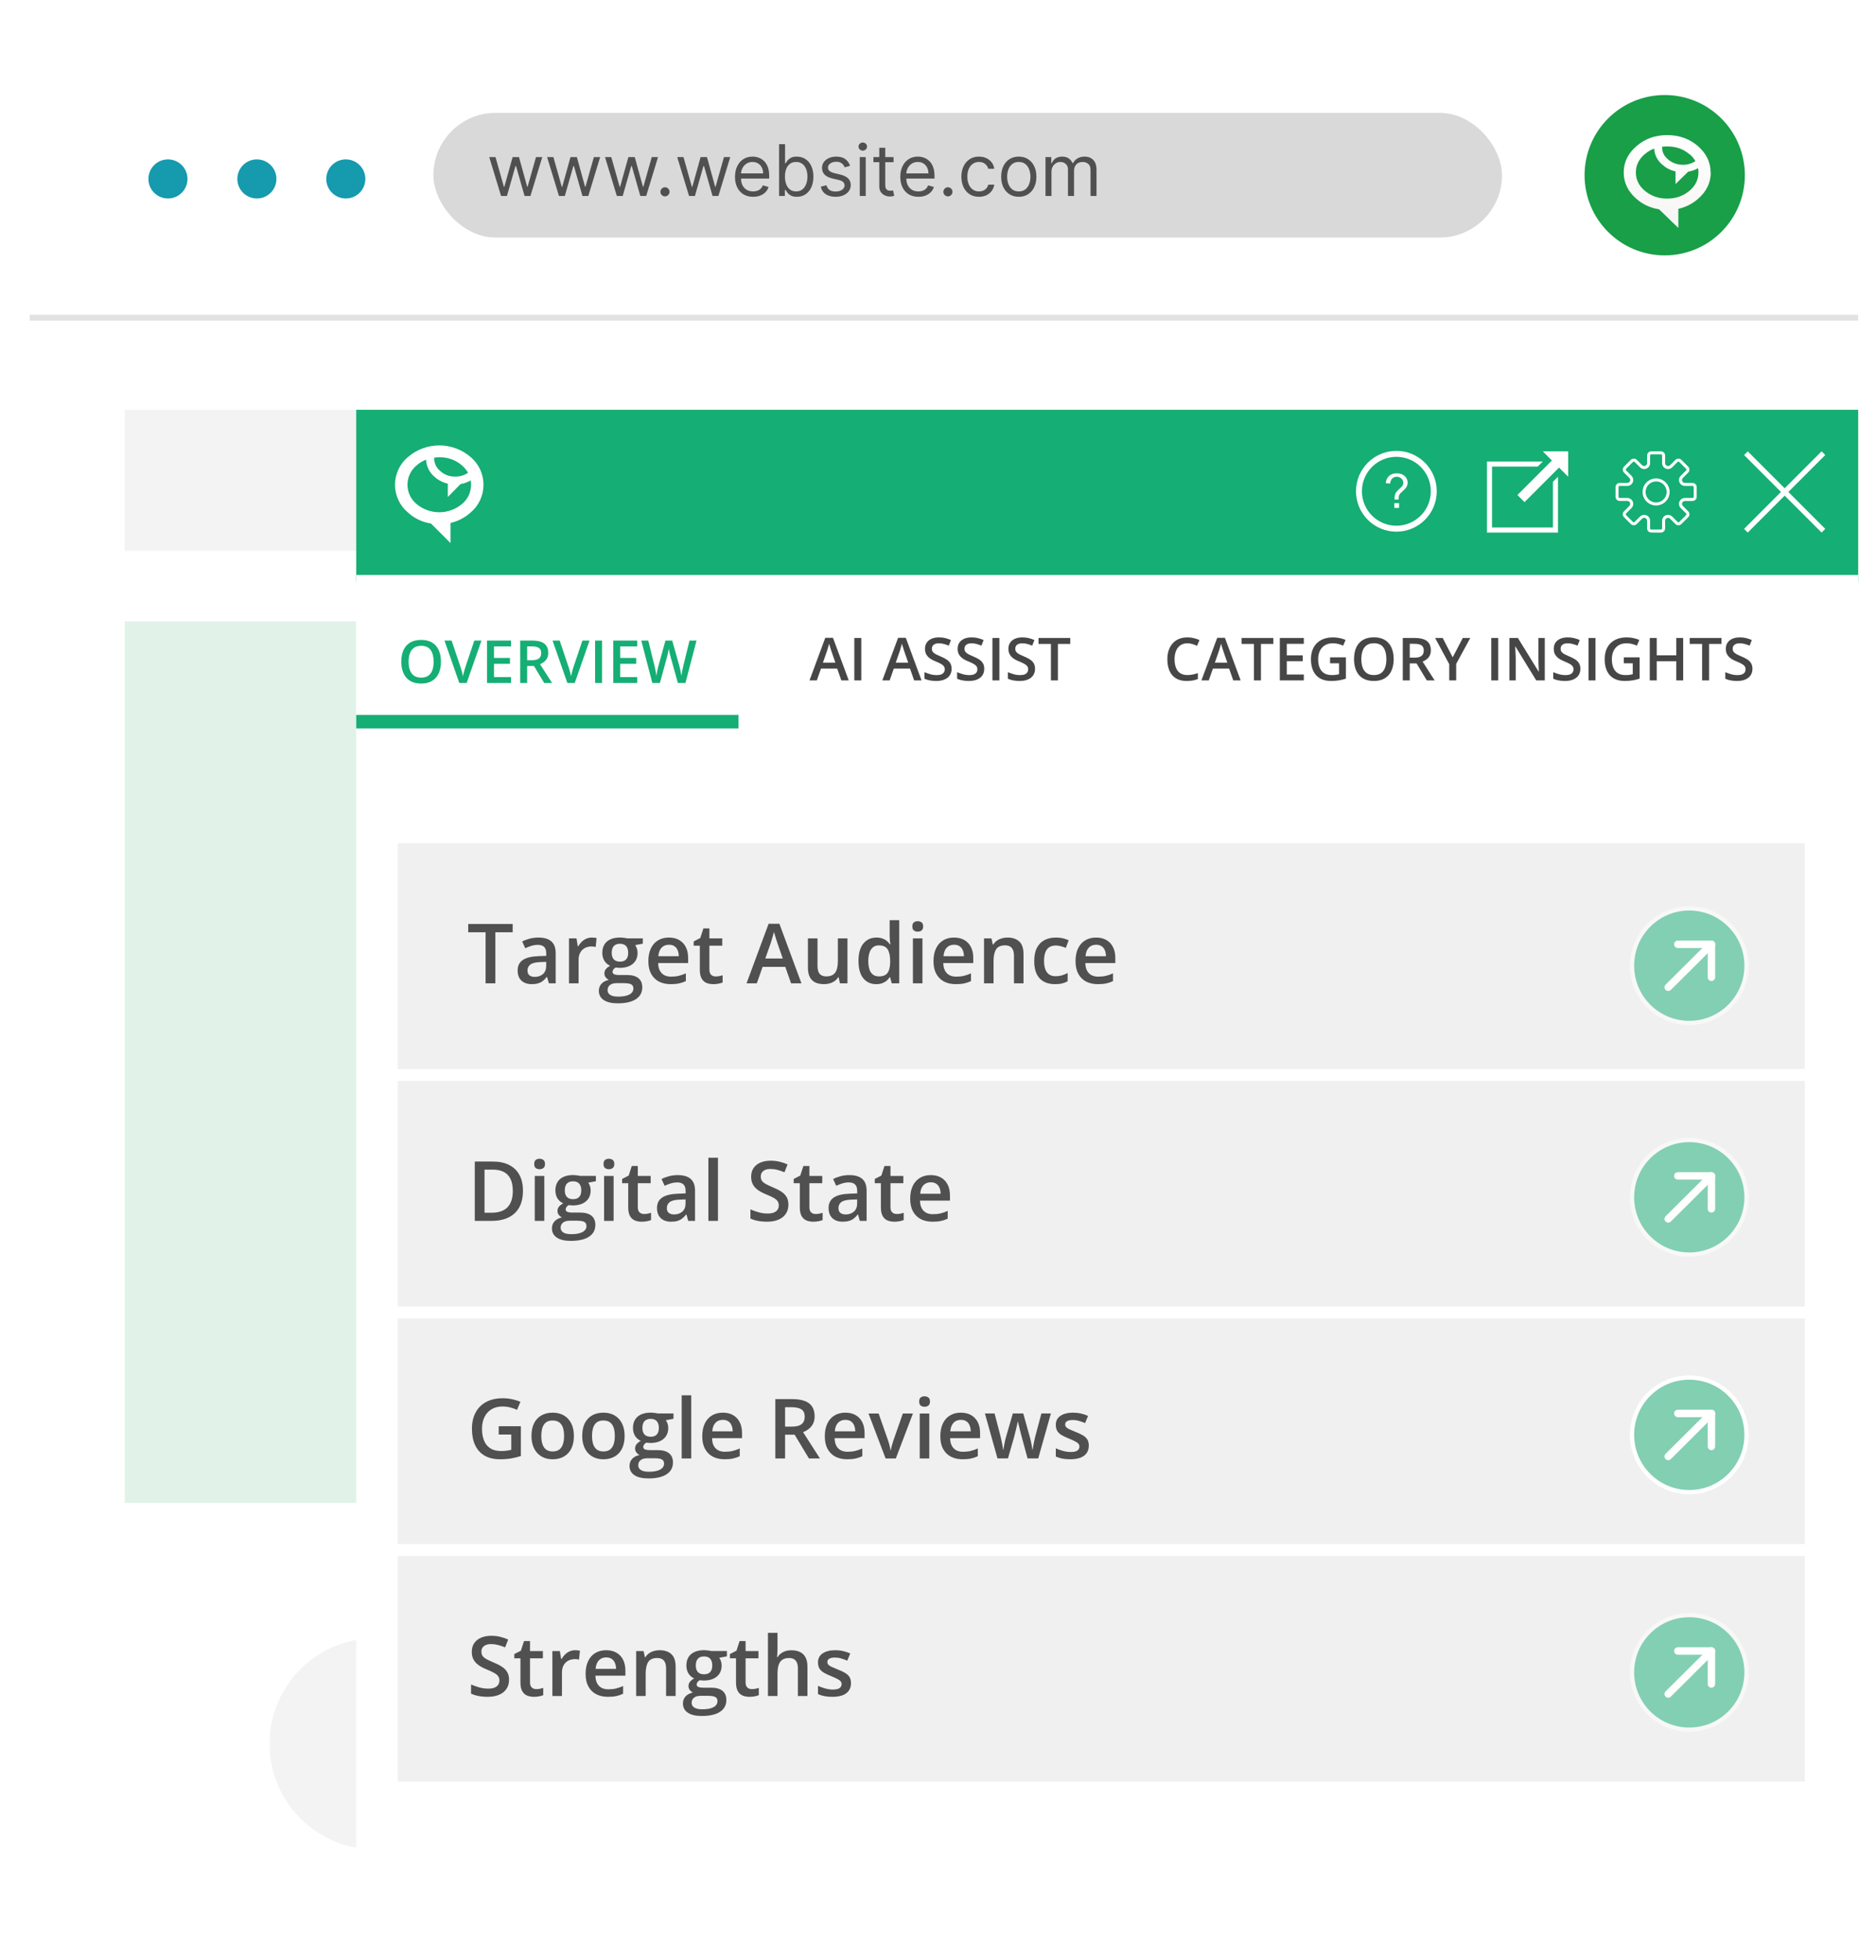 <svg xmlns="http://www.w3.org/2000/svg" width="316" height="330" viewBox="0 0 316 330" fill="none"><g filter="url(#filter0_d_5965_2637)"><path d="M5 15C5 9.477 9.477 5 15 5H303C308.523 5 313 9.477 313 15V327H5V15Z" fill="white"></path></g><line x1="5" y1="53.5" x2="313" y2="53.5" stroke="#E2E2E2"></line><path d="M31.58 30.13C31.58 31.949 30.109 33.42 28.29 33.42C26.471 33.42 25 31.949 25 30.13C25 28.311 26.471 26.84 28.29 26.84C30.109 26.84 31.58 28.311 31.58 30.13Z" fill="#159AAE"></path><path d="M46.56 30.13C46.56 31.949 45.089 33.42 43.27 33.42C41.451 33.42 39.98 31.949 39.98 30.13C39.98 28.311 41.451 26.84 43.27 26.84C45.089 26.84 46.56 28.311 46.56 30.13Z" fill="#159AAE"></path><path d="M61.54 30.13C61.54 31.949 60.069 33.42 58.25 33.42C56.431 33.42 54.96 31.949 54.96 30.13C54.96 28.311 56.431 26.84 58.25 26.84C60.069 26.84 61.54 28.311 61.54 30.13Z" fill="#159AAE"></path><rect x="73" y="19" width="180" height="21" rx="10.5" fill="#D9D9D9"></rect><path d="M84.403 33L82.409 26.454H83.466L84.881 31.466H84.949L86.347 26.454H87.421L88.801 31.449H88.869L90.284 26.454H91.341L89.347 33H88.358L86.926 27.972H86.824L85.392 33H84.403ZM94.153 33L92.159 26.454H93.216L94.631 31.466H94.699L96.097 26.454H97.171L98.551 31.449H98.619L100.034 26.454H101.091L99.097 33H98.108L96.676 27.972H96.574L95.142 33H94.153ZM103.903 33L101.909 26.454H102.966L104.381 31.466H104.449L105.847 26.454H106.92L108.301 31.449H108.369L109.784 26.454H110.841L108.847 33H107.858L106.426 27.972H106.324L104.892 33H103.903ZM112.013 33.068C111.803 33.068 111.622 32.993 111.472 32.842C111.321 32.692 111.246 32.511 111.246 32.301C111.246 32.091 111.321 31.91 111.472 31.76C111.622 31.609 111.803 31.534 112.013 31.534C112.223 31.534 112.403 31.609 112.554 31.76C112.705 31.91 112.78 32.091 112.78 32.301C112.78 32.44 112.744 32.568 112.673 32.685C112.605 32.801 112.513 32.895 112.396 32.966C112.283 33.034 112.155 33.068 112.013 33.068ZM116.067 33L114.073 26.454H115.13L116.545 31.466H116.613L118.011 26.454H119.085L120.465 31.449H120.533L121.948 26.454H123.005L121.011 33H120.022L118.59 27.972H118.488L117.056 33H116.067ZM126.856 33.136C126.225 33.136 125.681 32.997 125.224 32.719C124.77 32.438 124.419 32.045 124.172 31.543C123.927 31.037 123.805 30.449 123.805 29.778C123.805 29.108 123.927 28.517 124.172 28.006C124.419 27.491 124.762 27.091 125.203 26.804C125.646 26.514 126.163 26.369 126.754 26.369C127.095 26.369 127.431 26.426 127.764 26.54C128.096 26.653 128.399 26.838 128.672 27.094C128.944 27.347 129.162 27.682 129.324 28.099C129.485 28.517 129.566 29.031 129.566 29.642V30.068H124.521V29.199H128.544C128.544 28.829 128.47 28.5 128.322 28.21C128.177 27.921 127.97 27.692 127.7 27.524C127.433 27.357 127.118 27.273 126.754 27.273C126.353 27.273 126.007 27.372 125.714 27.571C125.424 27.767 125.201 28.023 125.045 28.338C124.889 28.653 124.811 28.991 124.811 29.352V29.932C124.811 30.426 124.896 30.845 125.066 31.189C125.24 31.53 125.48 31.79 125.787 31.969C126.093 32.145 126.45 32.233 126.856 32.233C127.12 32.233 127.359 32.196 127.572 32.122C127.788 32.045 127.974 31.932 128.13 31.781C128.287 31.628 128.407 31.438 128.493 31.21L129.464 31.483C129.362 31.812 129.19 32.102 128.949 32.352C128.707 32.599 128.409 32.793 128.054 32.932C127.699 33.068 127.299 33.136 126.856 33.136ZM131.233 33V24.273H132.238V27.494H132.324C132.397 27.381 132.5 27.236 132.63 27.06C132.764 26.881 132.954 26.722 133.201 26.582C133.451 26.44 133.789 26.369 134.216 26.369C134.767 26.369 135.252 26.507 135.673 26.783C136.093 27.058 136.422 27.449 136.657 27.954C136.893 28.46 137.011 29.057 137.011 29.744C137.011 30.438 136.893 31.038 136.657 31.547C136.422 32.053 136.095 32.445 135.677 32.723C135.26 32.999 134.778 33.136 134.233 33.136C133.812 33.136 133.475 33.067 133.223 32.928C132.97 32.785 132.775 32.625 132.639 32.446C132.502 32.264 132.397 32.114 132.324 31.994H132.204V33H131.233ZM132.221 29.727C132.221 30.222 132.294 30.658 132.439 31.035C132.583 31.41 132.795 31.704 133.074 31.918C133.352 32.128 133.693 32.233 134.096 32.233C134.517 32.233 134.868 32.122 135.149 31.901C135.433 31.676 135.646 31.375 135.788 30.997C135.933 30.616 136.005 30.193 136.005 29.727C136.005 29.267 135.934 28.852 135.792 28.483C135.653 28.111 135.441 27.817 135.157 27.601C134.876 27.382 134.522 27.273 134.096 27.273C133.687 27.273 133.343 27.376 133.065 27.584C132.787 27.788 132.576 28.075 132.434 28.445C132.292 28.811 132.221 29.239 132.221 29.727ZM143.186 27.921L142.282 28.176C142.225 28.026 142.142 27.879 142.031 27.737C141.923 27.592 141.775 27.473 141.588 27.379C141.4 27.285 141.16 27.239 140.868 27.239C140.467 27.239 140.133 27.331 139.866 27.516C139.602 27.697 139.47 27.929 139.47 28.21C139.47 28.46 139.561 28.658 139.743 28.803C139.924 28.947 140.208 29.068 140.595 29.165L141.566 29.403C142.152 29.546 142.588 29.763 142.875 30.055C143.162 30.345 143.305 30.719 143.305 31.176C143.305 31.551 143.197 31.886 142.981 32.182C142.768 32.477 142.47 32.71 142.086 32.881C141.703 33.051 141.257 33.136 140.748 33.136C140.081 33.136 139.528 32.992 139.091 32.702C138.653 32.412 138.376 31.989 138.26 31.432L139.214 31.193C139.305 31.546 139.477 31.81 139.73 31.986C139.985 32.162 140.319 32.25 140.731 32.25C141.2 32.25 141.572 32.151 141.848 31.952C142.126 31.75 142.265 31.509 142.265 31.227C142.265 31 142.186 30.81 142.027 30.656C141.868 30.5 141.623 30.384 141.294 30.307L140.203 30.051C139.603 29.909 139.163 29.689 138.882 29.391C138.603 29.09 138.464 28.713 138.464 28.261C138.464 27.892 138.568 27.565 138.775 27.281C138.985 26.997 139.271 26.774 139.632 26.612C139.995 26.45 140.407 26.369 140.868 26.369C141.515 26.369 142.024 26.511 142.393 26.796C142.765 27.079 143.029 27.454 143.186 27.921ZM144.819 33V26.454H145.825V33H144.819ZM145.33 25.364C145.134 25.364 144.965 25.297 144.823 25.163C144.684 25.03 144.614 24.869 144.614 24.682C144.614 24.494 144.684 24.334 144.823 24.2C144.965 24.067 145.134 24 145.33 24C145.526 24 145.694 24.067 145.833 24.2C145.975 24.334 146.046 24.494 146.046 24.682C146.046 24.869 145.975 25.03 145.833 25.163C145.694 25.297 145.526 25.364 145.33 25.364ZM150.513 26.454V27.307H147.121V26.454H150.513ZM148.11 24.886H149.115V31.125C149.115 31.409 149.157 31.622 149.239 31.764C149.324 31.903 149.432 31.997 149.563 32.045C149.696 32.091 149.837 32.114 149.985 32.114C150.096 32.114 150.186 32.108 150.257 32.097C150.328 32.082 150.385 32.071 150.428 32.062L150.632 32.966C150.564 32.992 150.469 33.017 150.347 33.043C150.225 33.071 150.07 33.085 149.882 33.085C149.598 33.085 149.32 33.024 149.047 32.902C148.777 32.78 148.553 32.594 148.374 32.344C148.198 32.094 148.11 31.778 148.11 31.398V24.886ZM154.7 33.136C154.069 33.136 153.525 32.997 153.068 32.719C152.613 32.438 152.262 32.045 152.015 31.543C151.771 31.037 151.649 30.449 151.649 29.778C151.649 29.108 151.771 28.517 152.015 28.006C152.262 27.491 152.606 27.091 153.047 26.804C153.49 26.514 154.007 26.369 154.598 26.369C154.939 26.369 155.275 26.426 155.608 26.54C155.94 26.653 156.243 26.838 156.515 27.094C156.788 27.347 157.005 27.682 157.167 28.099C157.329 28.517 157.41 29.031 157.41 29.642V30.068H152.365V29.199H156.387C156.387 28.829 156.314 28.5 156.166 28.21C156.021 27.921 155.814 27.692 155.544 27.524C155.277 27.357 154.961 27.273 154.598 27.273C154.197 27.273 153.85 27.372 153.558 27.571C153.268 27.767 153.045 28.023 152.889 28.338C152.733 28.653 152.654 28.991 152.654 29.352V29.932C152.654 30.426 152.74 30.845 152.91 31.189C153.083 31.53 153.324 31.79 153.63 31.969C153.937 32.145 154.294 32.233 154.7 32.233C154.964 32.233 155.203 32.196 155.416 32.122C155.632 32.045 155.818 31.932 155.974 31.781C156.13 31.628 156.251 31.438 156.336 31.21L157.308 31.483C157.206 31.812 157.034 32.102 156.792 32.352C156.551 32.599 156.252 32.793 155.897 32.932C155.542 33.068 155.143 33.136 154.7 33.136ZM159.673 33.068C159.463 33.068 159.282 32.993 159.132 32.842C158.981 32.692 158.906 32.511 158.906 32.301C158.906 32.091 158.981 31.91 159.132 31.76C159.282 31.609 159.463 31.534 159.673 31.534C159.883 31.534 160.064 31.609 160.214 31.76C160.365 31.91 160.44 32.091 160.44 32.301C160.44 32.44 160.404 32.568 160.333 32.685C160.265 32.801 160.173 32.895 160.056 32.966C159.943 33.034 159.815 33.068 159.673 33.068ZM164.904 33.136C164.29 33.136 163.762 32.992 163.319 32.702C162.875 32.412 162.534 32.013 162.296 31.504C162.057 30.996 161.938 30.415 161.938 29.761C161.938 29.097 162.06 28.51 162.304 28.001C162.551 27.49 162.895 27.091 163.336 26.804C163.779 26.514 164.296 26.369 164.887 26.369C165.347 26.369 165.762 26.454 166.131 26.625C166.5 26.796 166.803 27.034 167.039 27.341C167.275 27.648 167.421 28.006 167.478 28.415H166.472C166.395 28.116 166.225 27.852 165.961 27.622C165.699 27.389 165.347 27.273 164.904 27.273C164.512 27.273 164.168 27.375 163.873 27.579C163.58 27.781 163.351 28.067 163.186 28.436C163.025 28.803 162.944 29.233 162.944 29.727C162.944 30.233 163.023 30.673 163.182 31.048C163.344 31.423 163.571 31.715 163.864 31.922C164.159 32.129 164.506 32.233 164.904 32.233C165.165 32.233 165.402 32.188 165.615 32.097C165.828 32.006 166.009 31.875 166.157 31.704C166.304 31.534 166.409 31.329 166.472 31.091H167.478C167.421 31.477 167.28 31.825 167.056 32.135C166.834 32.442 166.54 32.686 166.174 32.868C165.81 33.047 165.387 33.136 164.904 33.136ZM171.607 33.136C171.016 33.136 170.498 32.996 170.051 32.715C169.608 32.433 169.262 32.04 169.012 31.534C168.765 31.028 168.641 30.438 168.641 29.761C168.641 29.079 168.765 28.484 169.012 27.976C169.262 27.467 169.608 27.072 170.051 26.791C170.498 26.51 171.016 26.369 171.607 26.369C172.198 26.369 172.715 26.51 173.158 26.791C173.604 27.072 173.951 27.467 174.198 27.976C174.448 28.484 174.573 29.079 174.573 29.761C174.573 30.438 174.448 31.028 174.198 31.534C173.951 32.04 173.604 32.433 173.158 32.715C172.715 32.996 172.198 33.136 171.607 33.136ZM171.607 32.233C172.056 32.233 172.425 32.118 172.715 31.888C173.005 31.658 173.219 31.355 173.358 30.98C173.498 30.605 173.567 30.199 173.567 29.761C173.567 29.324 173.498 28.916 173.358 28.538C173.219 28.16 173.005 27.855 172.715 27.622C172.425 27.389 172.056 27.273 171.607 27.273C171.158 27.273 170.789 27.389 170.499 27.622C170.209 27.855 169.995 28.16 169.855 28.538C169.716 28.916 169.647 29.324 169.647 29.761C169.647 30.199 169.716 30.605 169.855 30.98C169.995 31.355 170.209 31.658 170.499 31.888C170.789 32.118 171.158 32.233 171.607 32.233ZM176.108 33V26.454H177.08V27.477H177.165C177.301 27.128 177.521 26.857 177.825 26.663C178.129 26.467 178.494 26.369 178.92 26.369C179.352 26.369 179.712 26.467 179.999 26.663C180.288 26.857 180.514 27.128 180.676 27.477H180.744C180.912 27.139 181.163 26.871 181.499 26.672C181.834 26.47 182.236 26.369 182.705 26.369C183.29 26.369 183.768 26.553 184.141 26.919C184.513 27.283 184.699 27.849 184.699 28.619V33H183.693V28.619C183.693 28.136 183.561 27.791 183.297 27.584C183.033 27.376 182.722 27.273 182.364 27.273C181.903 27.273 181.547 27.412 181.294 27.69C181.041 27.966 180.915 28.315 180.915 28.739V33H179.892V28.517C179.892 28.145 179.771 27.845 179.53 27.618C179.288 27.388 178.977 27.273 178.597 27.273C178.335 27.273 178.091 27.342 177.864 27.482C177.639 27.621 177.457 27.814 177.318 28.061C177.182 28.305 177.114 28.588 177.114 28.909V33H176.108Z" fill="#505050"></path><path fill-rule="evenodd" clip-rule="evenodd" d="M280.41 43C287.866 43 293.91 36.956 293.91 29.5C293.91 22.044 287.866 16 280.41 16C272.954 16 266.91 22.044 266.91 29.5C266.91 36.956 272.954 43 280.41 43Z" fill="#189F48"></path><path d="M288.137 29.036C288.137 27.284 287.419 25.841 285.982 24.579C284.572 23.368 282.842 22.75 280.82 22.75C278.798 22.75 277.069 23.368 275.659 24.605C274.222 25.841 273.504 27.31 273.504 29.036C273.504 30.762 274.222 32.256 275.659 33.493C276.75 34.446 278.027 35.013 279.463 35.244L282.709 38.387V35.167C283.933 34.884 285.051 34.343 286.009 33.493C287.445 32.256 288.164 30.788 288.164 29.036H288.137ZM286.035 28.34C286.088 28.572 286.088 28.804 286.088 29.036C286.088 30.247 285.583 31.303 284.545 32.153C283.508 33.003 282.284 33.441 280.82 33.441C279.357 33.441 278.133 33.003 277.095 32.153C276.058 31.303 275.552 30.247 275.552 29.036C275.552 27.825 276.058 26.769 277.095 25.919C277.548 25.532 278.08 25.223 278.639 25.017C278.692 26.073 279.144 27.001 280.049 27.773C280.687 28.314 281.432 28.701 282.23 28.855V30.994L284.359 28.907C284.971 28.804 285.53 28.624 286.035 28.314V28.34ZM284.545 25.919C284.998 26.279 285.317 26.692 285.583 27.13C284.971 27.542 284.253 27.748 283.454 27.748C282.656 27.748 281.672 27.464 281.007 26.872C280.315 26.305 279.969 25.635 279.969 24.811V24.708C280.262 24.682 280.554 24.656 280.82 24.656C282.284 24.656 283.508 25.069 284.545 25.944V25.919Z" fill="url(#paint0_linear_5965_2637)"></path><g opacity="0.62"><path d="M296.501 69H21V92.737H296.501V69Z" fill="#ECECEC"></path><path opacity="0.2" d="M185.479 104.626H21V253.072H185.479V104.626Z" fill="#189F48"></path><path d="M296.54 104.626H197.68V123.905H296.54V104.626Z" fill="#ECECEC"></path><path d="M296.54 135.793H197.68V155.072H296.54V135.793Z" fill="#ECECEC"></path><path d="M296.54 166.96H197.68V186.24H296.54V166.96Z" fill="#ECECEC"></path><path d="M296.54 198.128H197.68V217.407H296.54V198.128Z" fill="#ECECEC"></path><path d="M296.54 229.295H197.68V248.574H296.54V229.295Z" fill="#ECECEC"></path><path d="M63.195 311.424C73.022 311.424 80.988 303.457 80.988 293.63C80.988 283.803 73.022 275.837 63.195 275.837C53.368 275.837 45.402 283.803 45.402 293.63C45.402 303.457 53.368 311.424 63.195 311.424Z" fill="#ECECEC"></path><path d="M126.899 311.424C136.726 311.424 144.692 303.457 144.692 293.63C144.692 283.803 136.726 275.837 126.899 275.837C117.072 275.837 109.105 283.803 109.105 293.63C109.105 303.457 117.072 311.424 126.899 311.424Z" fill="#ECECEC"></path><path d="M208.435 293.63C208.435 303.485 200.457 311.424 190.641 311.424C180.826 311.424 172.848 303.446 172.848 293.63C172.848 283.815 180.826 275.837 190.641 275.837C200.457 275.837 208.435 283.815 208.435 293.63Z" fill="#ECECEC"></path><path d="M272.138 293.63C272.138 303.485 264.16 311.424 254.345 311.424C244.529 311.424 236.552 303.446 236.552 293.63C236.552 283.815 244.529 275.837 254.345 275.837C264.16 275.837 272.138 283.815 272.138 293.63Z" fill="#ECECEC"></path><path d="M86.805 184.698C87.48 184.343 88.034 183.869 88.468 183.3L108.423 194.294C108.327 195.289 108.52 196.331 109.05 197.279C110.448 199.814 113.653 200.738 116.232 199.364C118.811 197.99 119.751 194.839 118.353 192.304C116.955 189.768 113.75 188.844 111.171 190.219C110.93 190.337 110.713 190.479 110.52 190.645L91.143 179.983L110.737 167.616C112.304 168.563 114.328 168.705 116.063 167.781C118.642 166.407 119.582 163.256 118.184 160.721C116.786 158.186 113.581 157.262 111.002 158.636C108.93 159.75 107.917 162 108.327 164.156L88.323 176.785C86.733 174.96 84.009 174.392 81.768 175.576C79.189 176.951 78.249 180.102 79.647 182.637C81.045 185.172 84.25 186.096 86.829 184.722L86.805 184.698Z" fill="#FAFBFD"></path></g><rect x="60" y="73" width="253" height="254" fill="white"></rect><path d="M313 69H60V98H313V69Z" fill="#15AE75"></path><path d="M81.44 81.621C81.442 80.73 81.248 79.849 80.871 79.04C80.494 78.232 79.944 77.517 79.259 76.945C77.792 75.69 75.925 75 73.994 75C72.064 75 70.197 75.69 68.73 76.945C68.043 77.517 67.491 78.233 67.112 79.043C66.733 79.852 66.536 80.735 66.536 81.628C66.536 82.522 66.733 83.404 67.112 84.214C67.491 85.023 68.043 85.739 68.73 86.311C69.808 87.293 71.154 87.934 72.597 88.153L75.886 91.442V88.061C77.138 87.769 78.297 87.168 79.256 86.311C79.944 85.739 80.496 85.022 80.874 84.211C81.251 83.4 81.445 82.516 81.44 81.621ZM79.284 80.889C79.331 81.13 79.352 81.375 79.347 81.62C79.351 82.25 79.212 82.872 78.94 83.44C78.669 84.007 78.272 84.507 77.78 84.899C76.713 85.778 75.374 86.258 73.992 86.258C72.61 86.258 71.271 85.778 70.204 84.899C69.715 84.504 69.32 84.005 69.049 83.438C68.777 82.87 68.637 82.249 68.637 81.621C68.637 80.992 68.777 80.371 69.049 79.804C69.32 79.236 69.715 78.737 70.204 78.342C70.663 77.933 71.195 77.614 71.772 77.401C71.795 77.955 71.934 78.498 72.179 78.995C72.424 79.492 72.77 79.933 73.196 80.288C73.829 80.857 74.598 81.253 75.428 81.438V83.684L77.585 81.504C78.186 81.412 78.764 81.204 79.284 80.889ZM77.782 78.342C78.206 78.699 78.564 79.127 78.841 79.607C78.203 80.042 77.445 80.266 76.673 80.247C75.755 80.273 74.862 79.946 74.177 79.333C73.851 79.077 73.587 78.749 73.406 78.376C73.225 78.002 73.132 77.593 73.132 77.178V77.06C73.418 77.02 73.707 76.999 73.995 76.997C75.381 76.96 76.731 77.44 77.782 78.343V78.342Z" fill="white"></path><path d="M307.452 76.621L306.832 76L300.615 82.216L294.397 76L293.777 76.621L299.993 82.837L293.777 89.054L294.398 89.676L300.615 83.459L306.832 89.675L307.452 89.054L301.236 82.837L307.452 76.621Z" fill="white"></path><path d="M278.144 89.671C277.958 89.67 277.779 89.596 277.647 89.464C277.515 89.332 277.441 89.153 277.44 88.966V87.685C277.441 87.588 277.412 87.493 277.358 87.412C277.304 87.331 277.227 87.268 277.137 87.231C277.048 87.194 276.949 87.184 276.853 87.203C276.758 87.222 276.671 87.269 276.602 87.338L275.698 88.242C275.564 88.37 275.386 88.442 275.2 88.442C275.015 88.442 274.837 88.37 274.702 88.242L273.55 87.089C273.418 86.957 273.344 86.778 273.344 86.591C273.344 86.404 273.418 86.225 273.55 86.093L274.454 85.189C274.522 85.12 274.569 85.033 274.588 84.938C274.607 84.842 274.597 84.744 274.56 84.654C274.522 84.564 274.46 84.488 274.379 84.434C274.298 84.38 274.203 84.351 274.106 84.351H272.824C272.639 84.35 272.461 84.276 272.33 84.145C272.199 84.013 272.125 83.836 272.124 83.65V82.02C272.124 81.834 272.198 81.655 272.33 81.523C272.462 81.391 272.641 81.316 272.828 81.316H274.109C274.207 81.316 274.301 81.287 274.382 81.233C274.463 81.179 274.526 81.103 274.563 81.013C274.6 80.923 274.61 80.825 274.591 80.73C274.572 80.634 274.526 80.547 274.457 80.478L273.553 79.574C273.421 79.442 273.347 79.263 273.347 79.076C273.347 78.89 273.421 78.711 273.553 78.579L274.706 77.426C274.84 77.298 275.018 77.226 275.204 77.226C275.389 77.226 275.567 77.298 275.701 77.426L276.605 78.33C276.674 78.398 276.762 78.445 276.857 78.464C276.952 78.483 277.051 78.473 277.141 78.436C277.23 78.399 277.307 78.336 277.361 78.255C277.415 78.174 277.444 78.079 277.444 77.982V76.701C277.445 76.515 277.519 76.337 277.65 76.206C277.781 76.075 277.959 76.001 278.144 76H279.776C279.962 76 280.141 76.074 280.273 76.206C280.405 76.338 280.479 76.517 280.479 76.703V77.985C280.479 78.082 280.508 78.177 280.562 78.257C280.616 78.338 280.692 78.401 280.782 78.438C280.872 78.476 280.97 78.485 281.066 78.467C281.161 78.448 281.249 78.401 281.317 78.332L282.22 77.429C282.355 77.3 282.533 77.229 282.719 77.229C282.904 77.229 283.083 77.3 283.217 77.429L284.37 78.581C284.501 78.713 284.575 78.892 284.575 79.079C284.575 79.266 284.501 79.444 284.37 79.577L283.466 80.481C283.397 80.549 283.35 80.637 283.331 80.732C283.313 80.827 283.322 80.926 283.36 81.016C283.397 81.105 283.46 81.182 283.541 81.236C283.621 81.29 283.716 81.319 283.813 81.319H285.095C285.282 81.319 285.461 81.393 285.593 81.525C285.725 81.657 285.799 81.836 285.799 82.023V83.653C285.799 83.84 285.725 84.018 285.593 84.15C285.461 84.282 285.282 84.356 285.095 84.356H283.813C283.716 84.356 283.621 84.385 283.541 84.439C283.46 84.493 283.397 84.57 283.36 84.659C283.322 84.749 283.313 84.847 283.331 84.943C283.35 85.038 283.397 85.126 283.466 85.194L284.37 86.098C284.502 86.23 284.576 86.41 284.576 86.596C284.576 86.783 284.502 86.962 284.37 87.094L283.217 88.247C283.083 88.375 282.904 88.447 282.719 88.447C282.533 88.447 282.355 88.375 282.22 88.247L281.317 87.343C281.249 87.274 281.161 87.228 281.066 87.208C280.97 87.189 280.872 87.199 280.782 87.236C280.692 87.273 280.615 87.336 280.561 87.417C280.507 87.498 280.478 87.593 280.478 87.69V88.972C280.478 89.158 280.404 89.337 280.272 89.469C280.14 89.601 279.961 89.675 279.775 89.676L278.144 89.671ZM277.332 86.766C277.515 86.839 277.672 86.966 277.782 87.131C277.892 87.295 277.95 87.489 277.948 87.687V88.968C277.948 89.02 277.969 89.07 278.006 89.107C278.043 89.144 278.092 89.165 278.144 89.165H279.776C279.828 89.165 279.878 89.144 279.914 89.107C279.951 89.07 279.972 89.02 279.972 88.968V87.687C279.973 87.49 280.031 87.297 280.141 87.133C280.251 86.969 280.406 86.841 280.589 86.766C280.771 86.691 280.971 86.671 281.165 86.709C281.358 86.748 281.536 86.843 281.675 86.982L282.579 87.886C282.616 87.923 282.666 87.944 282.719 87.944C282.771 87.944 282.822 87.923 282.859 87.886L284.012 86.733C284.03 86.715 284.045 86.693 284.054 86.669C284.064 86.645 284.07 86.619 284.07 86.593C284.07 86.567 284.064 86.542 284.054 86.518C284.045 86.494 284.03 86.472 284.012 86.454L283.107 85.55C282.968 85.41 282.873 85.233 282.834 85.039C282.795 84.846 282.815 84.645 282.891 84.463C282.966 84.28 283.094 84.124 283.258 84.015C283.422 83.905 283.615 83.847 283.812 83.847H285.094C285.147 83.847 285.197 83.826 285.234 83.789C285.271 83.752 285.291 83.702 285.292 83.65V82.02C285.292 81.968 285.271 81.918 285.234 81.881C285.197 81.844 285.147 81.823 285.094 81.823H283.812C283.615 81.823 283.422 81.764 283.258 81.655C283.094 81.545 282.966 81.389 282.891 81.207C282.815 81.025 282.795 80.824 282.834 80.631C282.873 80.437 282.968 80.259 283.107 80.12L284.012 79.216C284.03 79.198 284.045 79.176 284.054 79.152C284.064 79.128 284.07 79.102 284.07 79.076C284.07 79.05 284.064 79.025 284.054 79.001C284.045 78.977 284.03 78.955 284.012 78.937L282.859 77.784C282.84 77.766 282.819 77.751 282.795 77.741C282.771 77.731 282.745 77.726 282.719 77.726C282.693 77.726 282.667 77.731 282.643 77.741C282.619 77.751 282.597 77.766 282.579 77.784L281.675 78.688C281.536 78.828 281.358 78.923 281.165 78.961C280.971 79 280.77 78.98 280.588 78.905C280.406 78.829 280.25 78.701 280.14 78.537C280.031 78.373 279.972 78.18 279.972 77.983V76.701C279.972 76.676 279.967 76.65 279.957 76.626C279.947 76.602 279.933 76.58 279.914 76.562C279.896 76.544 279.874 76.529 279.85 76.519C279.826 76.509 279.801 76.504 279.775 76.504H278.144C278.092 76.504 278.042 76.525 278.005 76.562C277.969 76.599 277.948 76.649 277.948 76.701V77.983C277.948 78.18 277.889 78.373 277.779 78.537C277.67 78.701 277.514 78.828 277.332 78.904C277.149 78.979 276.949 78.999 276.756 78.96C276.562 78.922 276.384 78.827 276.245 78.688L275.342 77.784C275.304 77.747 275.254 77.726 275.202 77.726C275.149 77.726 275.099 77.747 275.061 77.784L273.909 78.937C273.871 78.974 273.851 79.024 273.851 79.077C273.851 79.129 273.871 79.18 273.909 79.217L274.813 80.121C274.952 80.26 275.048 80.438 275.086 80.631C275.125 80.825 275.105 81.026 275.03 81.208C274.954 81.39 274.826 81.546 274.662 81.656C274.498 81.765 274.305 81.824 274.108 81.824H272.826C272.774 81.824 272.723 81.844 272.686 81.882C272.649 81.918 272.629 81.969 272.629 82.021V83.651C272.629 83.704 272.65 83.754 272.687 83.79C272.724 83.828 272.774 83.848 272.826 83.849H274.108C274.305 83.849 274.498 83.907 274.662 84.017C274.826 84.126 274.954 84.282 275.03 84.464C275.105 84.647 275.125 84.847 275.086 85.041C275.048 85.234 274.952 85.412 274.813 85.551L273.909 86.455C273.871 86.493 273.851 86.543 273.851 86.596C273.851 86.648 273.871 86.698 273.909 86.736L275.061 87.888C275.099 87.925 275.149 87.946 275.202 87.946C275.254 87.946 275.304 87.925 275.342 87.888L276.245 86.984C276.336 86.891 276.445 86.817 276.565 86.767C276.685 86.716 276.814 86.69 276.944 86.689C277.077 86.689 277.209 86.715 277.332 86.766ZM276.681 82.835C276.681 82.385 276.814 81.944 277.065 81.569C277.315 81.195 277.671 80.903 278.088 80.73C278.504 80.558 278.962 80.512 279.404 80.6C279.846 80.688 280.252 80.905 280.571 81.224C280.89 81.543 281.107 81.949 281.195 82.391C281.283 82.833 281.238 83.291 281.065 83.707C280.893 84.124 280.601 84.48 280.226 84.73C279.851 84.98 279.41 85.114 278.96 85.114C278.355 85.113 277.776 84.873 277.349 84.446C276.922 84.019 276.681 83.439 276.681 82.835ZM277.187 82.835C277.187 83.186 277.291 83.528 277.486 83.82C277.681 84.111 277.958 84.338 278.281 84.472C278.605 84.607 278.962 84.642 279.305 84.573C279.649 84.505 279.965 84.336 280.213 84.088C280.461 83.841 280.629 83.525 280.698 83.181C280.766 82.837 280.731 82.481 280.597 82.157C280.463 81.833 280.236 81.557 279.944 81.362C279.653 81.167 279.31 81.063 278.96 81.063C278.49 81.064 278.039 81.251 277.707 81.583C277.375 81.915 277.188 82.365 277.187 82.835Z" fill="white"></path><path d="M250.47 89.676V77.71H259.872L259.018 78.564H251.325V88.821H261.582V81.128L262.437 80.274V89.676H250.47ZM255.599 83.351L261.411 77.538L259.872 76H264.146V80.274L262.608 78.735L256.795 84.547L255.599 83.351Z" fill="white"></path><path d="M235.21 89.024C238.69 89.024 241.512 86.202 241.512 82.722C241.512 79.241 238.69 76.42 235.21 76.42C231.729 76.42 228.908 79.241 228.908 82.722C228.908 86.202 231.729 89.024 235.21 89.024Z" stroke="white"></path><path d="M234.906 84.114C234.903 84.02 234.902 83.95 234.902 83.903C234.902 83.627 234.941 83.388 235.019 83.188C235.076 83.037 235.169 82.885 235.296 82.731C235.39 82.619 235.558 82.456 235.8 82.243C236.045 82.026 236.204 81.855 236.277 81.727C236.35 81.599 236.386 81.46 236.386 81.309C236.386 81.036 236.279 80.796 236.066 80.59C235.852 80.382 235.591 80.278 235.281 80.278C234.981 80.278 234.731 80.372 234.531 80.559C234.33 80.747 234.199 81.04 234.136 81.438L233.414 81.352C233.479 80.818 233.671 80.409 233.992 80.126C234.315 79.842 234.74 79.7 235.269 79.7C235.829 79.7 236.276 79.852 236.609 80.157C236.942 80.461 237.109 80.83 237.109 81.262C237.109 81.512 237.05 81.743 236.933 81.954C236.816 82.165 236.587 82.421 236.246 82.723C236.016 82.926 235.867 83.076 235.796 83.172C235.726 83.269 235.674 83.379 235.64 83.504C235.606 83.629 235.587 83.832 235.582 84.114H234.906ZM234.863 85.524V84.723H235.664V85.524H234.863Z" fill="white"></path><path d="M313 96.807H60V122.107H313V96.807Z" fill="white"></path><path d="M124.4 120.381H60V122.66H124.4V120.381Z" fill="#15AE75"></path><path d="M74.275 111.421C74.275 111.971 74.205 112.472 74.065 112.925C73.929 113.374 73.722 113.761 73.445 114.087C73.169 114.409 72.822 114.658 72.405 114.834C71.989 115.01 71.5 115.098 70.94 115.098C70.371 115.098 69.876 115.01 69.456 114.834C69.039 114.658 68.693 114.408 68.416 114.082C68.143 113.757 67.938 113.368 67.801 112.915C67.664 112.463 67.596 111.961 67.596 111.411C67.596 110.675 67.716 110.034 67.957 109.487C68.201 108.937 68.571 108.511 69.065 108.208C69.564 107.902 70.192 107.749 70.95 107.749C71.692 107.749 72.309 107.9 72.801 108.203C73.292 108.506 73.66 108.932 73.904 109.482C74.152 110.029 74.275 110.675 74.275 111.421ZM68.826 111.421C68.826 111.971 68.901 112.448 69.051 112.852C69.201 113.252 69.43 113.561 69.739 113.779C70.052 113.994 70.452 114.102 70.94 114.102C71.432 114.102 71.832 113.994 72.142 113.779C72.451 113.561 72.679 113.252 72.825 112.852C72.972 112.448 73.045 111.971 73.045 111.421C73.045 110.584 72.877 109.93 72.542 109.458C72.21 108.983 71.679 108.745 70.95 108.745C70.462 108.745 70.06 108.853 69.744 109.067C69.432 109.282 69.201 109.59 69.051 109.99C68.901 110.387 68.826 110.864 68.826 111.421ZM81.102 107.861L78.606 115H77.366L74.871 107.861H76.072L77.576 112.334C77.622 112.464 77.671 112.622 77.723 112.808C77.778 112.993 77.829 113.18 77.874 113.369C77.923 113.558 77.96 113.726 77.986 113.872C78.012 113.726 78.048 113.558 78.094 113.369C78.143 113.18 78.193 112.993 78.245 112.808C78.297 112.622 78.346 112.463 78.392 112.329L79.9 107.861H81.102ZM86.082 115H82.039V107.861H86.082V108.848H83.211V110.786H85.901V111.768H83.211V114.009H86.082V115ZM89.632 107.861C90.247 107.861 90.755 107.936 91.155 108.086C91.559 108.236 91.858 108.464 92.054 108.77C92.252 109.076 92.352 109.465 92.352 109.937C92.352 110.288 92.287 110.588 92.156 110.835C92.026 111.082 91.855 111.287 91.644 111.45C91.432 111.613 91.206 111.743 90.965 111.841L92.991 115H91.668L89.944 112.139H88.797V115H87.625V107.861H89.632ZM89.554 108.838H88.797V111.172H89.607C90.151 111.172 90.545 111.071 90.789 110.869C91.037 110.667 91.16 110.369 91.16 109.976C91.16 109.562 91.028 109.269 90.765 109.097C90.504 108.924 90.101 108.838 89.554 108.838ZM99.305 107.861L96.81 115H95.569L93.074 107.861H94.275L95.779 112.334C95.825 112.464 95.874 112.622 95.926 112.808C95.981 112.993 96.032 113.18 96.077 113.369C96.126 113.558 96.163 113.726 96.189 113.872C96.216 113.726 96.251 113.558 96.297 113.369C96.346 113.18 96.396 112.993 96.448 112.808C96.5 112.622 96.549 112.463 96.595 112.329L98.103 107.861H99.305ZM100.242 115V107.861H101.414V115H100.242ZM107.342 115H103.299V107.861H107.342V108.848H104.471V110.786H107.161V111.768H104.471V114.009H107.342V115ZM117.327 107.861L115.462 115H114.183L112.991 110.723C112.962 110.618 112.929 110.495 112.894 110.352C112.858 110.208 112.822 110.062 112.786 109.912C112.754 109.762 112.724 109.626 112.698 109.502C112.675 109.375 112.659 109.277 112.649 109.209C112.643 109.277 112.628 109.373 112.605 109.497C112.583 109.621 112.555 109.757 112.522 109.907C112.493 110.054 112.461 110.2 112.425 110.347C112.389 110.49 112.356 110.617 112.327 110.728L111.155 115H109.881L108.021 107.861H109.197L110.228 112.046C110.26 112.179 110.293 112.324 110.325 112.48C110.361 112.633 110.394 112.788 110.423 112.944C110.455 113.101 110.485 113.254 110.511 113.403C110.537 113.55 110.558 113.683 110.574 113.804C110.59 113.68 110.612 113.543 110.638 113.394C110.664 113.241 110.691 113.086 110.721 112.93C110.753 112.77 110.786 112.617 110.818 112.471C110.854 112.324 110.89 112.192 110.926 112.075L112.088 107.861H113.23L114.417 112.09C114.453 112.21 114.487 112.345 114.52 112.495C114.555 112.645 114.59 112.798 114.622 112.954C114.655 113.11 114.684 113.262 114.71 113.408C114.736 113.555 114.757 113.687 114.773 113.804C114.796 113.644 114.826 113.462 114.861 113.257C114.897 113.052 114.938 112.843 114.983 112.632C115.029 112.42 115.075 112.225 115.12 112.046L116.146 107.861H117.327Z" fill="#15AE75"></path><path d="M200.016 108.32C199.674 108.32 199.368 108.382 199.098 108.506C198.831 108.63 198.604 108.809 198.419 109.043C198.233 109.274 198.092 109.556 197.994 109.888C197.896 110.216 197.848 110.588 197.848 111.001C197.848 111.554 197.926 112.031 198.082 112.432C198.238 112.829 198.476 113.135 198.795 113.35C199.114 113.561 199.518 113.667 200.006 113.667C200.309 113.667 200.603 113.638 200.89 113.579C201.176 113.521 201.472 113.441 201.778 113.34V114.336C201.489 114.45 201.196 114.533 200.899 114.585C200.603 114.637 200.261 114.663 199.874 114.663C199.145 114.663 198.539 114.512 198.058 114.209C197.579 113.906 197.221 113.48 196.983 112.93C196.749 112.38 196.632 111.735 196.632 110.996C196.632 110.456 196.707 109.961 196.856 109.512C197.006 109.062 197.224 108.675 197.511 108.35C197.797 108.021 198.15 107.769 198.57 107.593C198.993 107.414 199.477 107.324 200.021 107.324C200.379 107.324 200.73 107.365 201.075 107.446C201.424 107.524 201.746 107.637 202.042 107.783L201.632 108.75C201.384 108.633 201.126 108.532 200.855 108.447C200.585 108.363 200.305 108.32 200.016 108.32ZM207.735 114.565L207.037 112.583H204.308L203.609 114.565H202.374L205.03 107.397H206.329L208.98 114.565H207.735ZM206.734 111.577L206.056 109.624C206.03 109.539 205.992 109.421 205.943 109.268C205.895 109.111 205.846 108.953 205.797 108.794C205.748 108.631 205.707 108.494 205.675 108.384C205.642 108.517 205.602 108.667 205.553 108.833C205.507 108.996 205.462 109.149 205.416 109.292C205.374 109.435 205.341 109.546 205.318 109.624L204.635 111.577H206.734ZM212.398 114.565H211.222V108.423H209.132V107.427H214.483V108.423H212.398V114.565ZM219.62 114.565H215.577V107.427H219.62V108.413H216.749V110.352H219.439V111.333H216.749V113.574H219.62V114.565ZM224.044 110.688H226.71V114.272C226.336 114.396 225.948 114.492 225.548 114.561C225.147 114.629 224.698 114.663 224.2 114.663C223.474 114.663 222.859 114.52 222.354 114.233C221.853 113.944 221.472 113.525 221.212 112.979C220.951 112.428 220.821 111.766 220.821 110.991C220.821 110.246 220.966 109.6 221.256 109.053C221.546 108.503 221.967 108.078 222.521 107.778C223.074 107.476 223.744 107.324 224.532 107.324C224.92 107.324 225.294 107.363 225.655 107.441C226.02 107.516 226.354 107.62 226.656 107.754L226.246 108.721C226.005 108.607 225.735 108.511 225.436 108.433C225.136 108.354 224.825 108.315 224.503 108.315C223.992 108.315 223.551 108.426 223.18 108.647C222.812 108.869 222.529 109.181 222.33 109.585C222.132 109.985 222.032 110.459 222.032 111.006C222.032 111.536 222.112 112.002 222.271 112.402C222.431 112.803 222.68 113.115 223.019 113.34C223.36 113.561 223.801 113.672 224.342 113.672C224.612 113.672 224.841 113.657 225.03 113.628C225.219 113.599 225.393 113.566 225.553 113.53V111.689H224.044V110.688ZM234.757 110.986C234.757 111.536 234.687 112.038 234.547 112.49C234.41 112.939 234.203 113.327 233.927 113.652C233.65 113.975 233.303 114.224 232.887 114.399C232.47 114.575 231.982 114.663 231.422 114.663C230.852 114.663 230.357 114.575 229.938 114.399C229.521 114.224 229.174 113.973 228.897 113.647C228.624 113.322 228.419 112.933 228.282 112.48C228.146 112.028 228.077 111.527 228.077 110.977C228.077 110.241 228.198 109.6 228.438 109.053C228.683 108.503 229.052 108.076 229.547 107.773C230.045 107.467 230.673 107.314 231.432 107.314C232.174 107.314 232.791 107.466 233.282 107.769C233.774 108.071 234.142 108.498 234.386 109.048C234.633 109.595 234.757 110.241 234.757 110.986ZM229.308 110.986C229.308 111.536 229.382 112.013 229.532 112.417C229.682 112.817 229.911 113.127 230.221 113.345C230.533 113.56 230.934 113.667 231.422 113.667C231.913 113.667 232.314 113.56 232.623 113.345C232.932 113.127 233.16 112.817 233.307 112.417C233.453 112.013 233.526 111.536 233.526 110.986C233.526 110.15 233.359 109.495 233.023 109.023C232.691 108.548 232.161 108.311 231.432 108.311C230.943 108.311 230.541 108.418 230.226 108.633C229.913 108.848 229.682 109.155 229.532 109.556C229.382 109.953 229.308 110.43 229.308 110.986ZM238.297 107.427C238.912 107.427 239.42 107.502 239.82 107.651C240.224 107.801 240.523 108.029 240.719 108.335C240.917 108.641 241.017 109.03 241.017 109.502C241.017 109.854 240.951 110.153 240.821 110.4C240.691 110.648 240.52 110.853 240.309 111.016C240.097 111.178 239.871 111.309 239.63 111.406L241.656 114.565H240.333L238.609 111.704H237.462V114.565H236.29V107.427H238.297ZM238.219 108.403H237.462V110.737H238.272C238.816 110.737 239.21 110.636 239.454 110.435C239.701 110.233 239.825 109.935 239.825 109.541C239.825 109.128 239.693 108.835 239.43 108.662C239.169 108.49 238.766 108.403 238.219 108.403ZM244.698 110.684L246.393 107.427H247.657L245.284 111.792V114.565H244.117V111.836L241.739 107.427H243.014L244.698 110.684ZM251.192 114.565V107.427H252.364V114.565H251.192ZM260.206 114.565H258.766L255.27 108.867H255.226C255.239 109.059 255.25 109.263 255.26 109.478C255.273 109.692 255.283 109.914 255.289 110.142C255.299 110.369 255.307 110.601 255.313 110.835V114.565H254.249V107.427H255.68L259.171 113.086H259.205C259.199 112.92 259.19 112.729 259.181 112.515C259.171 112.3 259.161 112.078 259.151 111.851C259.145 111.619 259.14 111.396 259.137 111.182V107.427H260.206V114.565ZM266.202 112.622C266.202 113.045 266.098 113.41 265.89 113.716C265.685 114.022 265.388 114.256 265.001 114.419C264.617 114.582 264.158 114.663 263.624 114.663C263.364 114.663 263.115 114.648 262.877 114.619C262.639 114.59 262.415 114.548 262.203 114.492C261.995 114.434 261.804 114.364 261.632 114.282V113.179C261.922 113.306 262.245 113.421 262.604 113.525C262.962 113.626 263.326 113.677 263.697 113.677C264 113.677 264.251 113.638 264.449 113.56C264.651 113.478 264.801 113.364 264.898 113.218C264.996 113.068 265.045 112.894 265.045 112.695C265.045 112.484 264.988 112.305 264.874 112.158C264.76 112.012 264.588 111.878 264.356 111.758C264.129 111.634 263.842 111.502 263.497 111.362C263.263 111.268 263.038 111.16 262.823 111.04C262.612 110.92 262.423 110.778 262.257 110.615C262.091 110.452 261.959 110.26 261.861 110.039C261.767 109.814 261.72 109.551 261.72 109.248C261.72 108.844 261.816 108.499 262.008 108.213C262.203 107.926 262.477 107.707 262.828 107.554C263.183 107.401 263.596 107.324 264.068 107.324C264.443 107.324 264.794 107.363 265.123 107.441C265.455 107.52 265.781 107.63 266.1 107.773L265.729 108.716C265.436 108.595 265.151 108.499 264.874 108.428C264.601 108.356 264.321 108.32 264.034 108.32C263.787 108.32 263.577 108.358 263.404 108.433C263.232 108.507 263.1 108.613 263.009 108.75C262.921 108.883 262.877 109.043 262.877 109.229C262.877 109.437 262.927 109.613 263.028 109.756C263.132 109.896 263.292 110.024 263.507 110.142C263.725 110.259 264.005 110.389 264.347 110.532C264.741 110.695 265.074 110.866 265.348 111.045C265.624 111.224 265.836 111.439 265.982 111.689C266.129 111.937 266.202 112.248 266.202 112.622ZM267.579 114.565V107.427H268.751V114.565H267.579ZM273.517 110.688H276.183V114.272C275.808 114.396 275.421 114.492 275.021 114.561C274.62 114.629 274.171 114.663 273.673 114.663C272.947 114.663 272.332 114.52 271.827 114.233C271.326 113.944 270.945 113.525 270.685 112.979C270.424 112.428 270.294 111.766 270.294 110.991C270.294 110.246 270.439 109.6 270.729 109.053C271.018 108.503 271.44 108.078 271.993 107.778C272.547 107.476 273.217 107.324 274.005 107.324C274.392 107.324 274.767 107.363 275.128 107.441C275.493 107.516 275.826 107.62 276.129 107.754L275.719 108.721C275.478 108.607 275.208 108.511 274.908 108.433C274.609 108.354 274.298 108.315 273.976 108.315C273.465 108.315 273.023 108.426 272.652 108.647C272.285 108.869 272.001 109.181 271.803 109.585C271.604 109.985 271.505 110.459 271.505 111.006C271.505 111.536 271.585 112.002 271.744 112.402C271.904 112.803 272.153 113.115 272.491 113.34C272.833 113.561 273.274 113.672 273.814 113.672C274.085 113.672 274.314 113.657 274.503 113.628C274.692 113.599 274.866 113.566 275.025 113.53V111.689H273.517V110.688ZM283.521 114.565H282.354V111.343H279.063V114.565H277.892V107.427H279.063V110.347H282.354V107.427H283.521V114.565ZM287.887 114.565H286.71V108.423H284.62V107.427H289.972V108.423H287.887V114.565ZM295.187 112.622C295.187 113.045 295.082 113.41 294.874 113.716C294.669 114.022 294.373 114.256 293.985 114.419C293.601 114.582 293.142 114.663 292.608 114.663C292.348 114.663 292.099 114.648 291.861 114.619C291.624 114.59 291.399 114.548 291.188 114.492C290.979 114.434 290.789 114.364 290.616 114.282V113.179C290.906 113.306 291.23 113.421 291.588 113.525C291.946 113.626 292.311 113.677 292.682 113.677C292.984 113.677 293.235 113.638 293.434 113.56C293.635 113.478 293.785 113.364 293.883 113.218C293.98 113.068 294.029 112.894 294.029 112.695C294.029 112.484 293.972 112.305 293.858 112.158C293.744 112.012 293.572 111.878 293.341 111.758C293.113 111.634 292.826 111.502 292.481 111.362C292.247 111.268 292.022 111.16 291.808 111.04C291.596 110.92 291.407 110.778 291.241 110.615C291.075 110.452 290.943 110.26 290.846 110.039C290.751 109.814 290.704 109.551 290.704 109.248C290.704 108.844 290.8 108.499 290.992 108.213C291.188 107.926 291.461 107.707 291.812 107.554C292.167 107.401 292.581 107.324 293.053 107.324C293.427 107.324 293.779 107.363 294.107 107.441C294.439 107.52 294.765 107.63 295.084 107.773L294.713 108.716C294.42 108.595 294.135 108.499 293.858 108.428C293.585 108.356 293.305 108.32 293.019 108.32C292.771 108.32 292.561 108.358 292.389 108.433C292.216 108.507 292.084 108.613 291.993 108.75C291.905 108.883 291.861 109.043 291.861 109.229C291.861 109.437 291.912 109.613 292.013 109.756C292.117 109.896 292.276 110.024 292.491 110.142C292.709 110.259 292.989 110.389 293.331 110.532C293.725 110.695 294.059 110.866 294.332 111.045C294.609 111.224 294.82 111.439 294.967 111.689C295.113 111.937 295.187 112.248 295.187 112.622Z" fill="#464646"></path><path d="M141.717 114.565L141.019 112.583H138.289L137.591 114.565H136.356L139.012 107.397H140.311L142.962 114.565H141.717ZM140.716 111.577L140.037 109.624C140.011 109.539 139.974 109.421 139.925 109.268C139.876 109.111 139.828 108.953 139.779 108.794C139.73 108.631 139.689 108.494 139.657 108.384C139.624 108.517 139.583 108.667 139.535 108.833C139.489 108.996 139.443 109.149 139.398 109.292C139.356 109.435 139.323 109.546 139.3 109.624L138.617 111.577H140.716ZM143.905 114.565V107.427H145.077V114.565H143.905ZM153.983 114.565L153.285 112.583H150.555L149.857 114.565H148.621L151.278 107.397H152.577L155.228 114.565H153.983ZM152.982 111.577L152.303 109.624C152.277 109.539 152.24 109.421 152.191 109.268C152.142 109.111 152.093 108.953 152.044 108.794C151.995 108.631 151.955 108.494 151.922 108.384C151.89 108.517 151.849 108.667 151.8 108.833C151.755 108.996 151.709 109.149 151.663 109.292C151.621 109.435 151.589 109.546 151.566 109.624L150.882 111.577H152.982ZM160.291 112.622C160.291 113.045 160.187 113.41 159.979 113.716C159.774 114.022 159.478 114.256 159.09 114.419C158.706 114.582 158.247 114.663 157.713 114.663C157.453 114.663 157.204 114.648 156.966 114.619C156.729 114.59 156.504 114.548 156.292 114.492C156.084 114.434 155.894 114.364 155.721 114.282V113.179C156.011 113.306 156.335 113.421 156.693 113.525C157.051 113.626 157.415 113.677 157.786 113.677C158.089 113.677 158.34 113.638 158.538 113.56C158.74 113.478 158.89 113.364 158.988 113.218C159.085 113.068 159.134 112.894 159.134 112.695C159.134 112.484 159.077 112.305 158.963 112.158C158.849 112.012 158.677 111.878 158.446 111.758C158.218 111.634 157.931 111.502 157.586 111.362C157.352 111.268 157.127 111.16 156.912 111.04C156.701 110.92 156.512 110.778 156.346 110.615C156.18 110.452 156.048 110.26 155.951 110.039C155.856 109.814 155.809 109.551 155.809 109.248C155.809 108.844 155.905 108.499 156.097 108.213C156.292 107.926 156.566 107.707 156.917 107.554C157.272 107.401 157.686 107.324 158.158 107.324C158.532 107.324 158.884 107.363 159.212 107.441C159.544 107.52 159.87 107.63 160.189 107.773L159.818 108.716C159.525 108.595 159.24 108.499 158.963 108.428C158.69 108.356 158.41 108.32 158.123 108.32C157.876 108.32 157.666 108.358 157.494 108.433C157.321 108.507 157.189 108.613 157.098 108.75C157.01 108.883 156.966 109.043 156.966 109.229C156.966 109.437 157.017 109.613 157.118 109.756C157.222 109.896 157.381 110.024 157.596 110.142C157.814 110.259 158.094 110.389 158.436 110.532C158.83 110.695 159.163 110.866 159.437 111.045C159.714 111.224 159.925 111.439 160.072 111.689C160.218 111.937 160.291 112.248 160.291 112.622ZM165.789 112.622C165.789 113.045 165.685 113.41 165.477 113.716C165.272 114.022 164.976 114.256 164.588 114.419C164.204 114.582 163.745 114.663 163.211 114.663C162.951 114.663 162.702 114.648 162.464 114.619C162.227 114.59 162.002 114.548 161.79 114.492C161.582 114.434 161.392 114.364 161.219 114.282V113.179C161.509 113.306 161.833 113.421 162.191 113.525C162.549 113.626 162.913 113.677 163.285 113.677C163.587 113.677 163.838 113.638 164.036 113.56C164.238 113.478 164.388 113.364 164.486 113.218C164.583 113.068 164.632 112.894 164.632 112.695C164.632 112.484 164.575 112.305 164.461 112.158C164.347 112.012 164.175 111.878 163.944 111.758C163.716 111.634 163.429 111.502 163.084 111.362C162.85 111.268 162.625 111.16 162.411 111.04C162.199 110.92 162.01 110.778 161.844 110.615C161.678 110.452 161.546 110.26 161.449 110.039C161.354 109.814 161.307 109.551 161.307 109.248C161.307 108.844 161.403 108.499 161.595 108.213C161.79 107.926 162.064 107.707 162.415 107.554C162.77 107.401 163.184 107.324 163.656 107.324C164.03 107.324 164.382 107.363 164.71 107.441C165.042 107.52 165.368 107.63 165.687 107.773L165.316 108.716C165.023 108.595 164.738 108.499 164.461 108.428C164.188 108.356 163.908 108.32 163.621 108.32C163.374 108.32 163.164 108.358 162.992 108.433C162.819 108.507 162.687 108.613 162.596 108.75C162.508 108.883 162.464 109.043 162.464 109.229C162.464 109.437 162.515 109.613 162.616 109.756C162.72 109.896 162.879 110.024 163.094 110.142C163.312 110.259 163.592 110.389 163.934 110.532C164.328 110.695 164.661 110.866 164.935 111.045C165.212 111.224 165.423 111.439 165.57 111.689C165.716 111.937 165.789 112.248 165.789 112.622ZM167.166 114.565V107.427H168.338V114.565H167.166ZM174.344 112.622C174.344 113.045 174.24 113.41 174.032 113.716C173.827 114.022 173.53 114.256 173.143 114.419C172.759 114.582 172.3 114.663 171.766 114.663C171.506 114.663 171.257 114.648 171.019 114.619C170.781 114.59 170.557 114.548 170.345 114.492C170.137 114.434 169.946 114.364 169.774 114.282V113.179C170.064 113.306 170.387 113.421 170.745 113.525C171.104 113.626 171.468 113.677 171.839 113.677C172.142 113.677 172.393 113.638 172.591 113.56C172.793 113.478 172.943 113.364 173.04 113.218C173.138 113.068 173.187 112.894 173.187 112.695C173.187 112.484 173.13 112.305 173.016 112.158C172.902 112.012 172.73 111.878 172.498 111.758C172.271 111.634 171.984 111.502 171.639 111.362C171.405 111.268 171.18 111.16 170.965 111.04C170.754 110.92 170.565 110.778 170.399 110.615C170.233 110.452 170.101 110.26 170.003 110.039C169.909 109.814 169.862 109.551 169.862 109.248C169.862 108.844 169.958 108.499 170.15 108.213C170.345 107.926 170.619 107.707 170.97 107.554C171.325 107.401 171.738 107.324 172.21 107.324C172.585 107.324 172.936 107.363 173.265 107.441C173.597 107.52 173.923 107.63 174.242 107.773L173.87 108.716C173.578 108.595 173.293 108.499 173.016 108.428C172.743 108.356 172.463 108.32 172.176 108.32C171.929 108.32 171.719 108.358 171.546 108.433C171.374 108.507 171.242 108.613 171.151 108.75C171.063 108.883 171.019 109.043 171.019 109.229C171.019 109.437 171.069 109.613 171.17 109.756C171.274 109.896 171.434 110.024 171.649 110.142C171.867 110.259 172.147 110.389 172.489 110.532C172.883 110.695 173.216 110.866 173.49 111.045C173.766 111.224 173.978 111.439 174.124 111.689C174.271 111.937 174.344 112.248 174.344 112.622ZM178.197 114.565H177.02V108.423H174.93V107.427H180.282V108.423H178.197V114.565Z" fill="#464646"></path><path d="M304 142H67V180H304V142Z" fill="#F0F0F0"></path><path d="M83.44 165.579H81.793V156.979H78.867V155.585H86.359V156.979H83.44V165.579ZM90.693 157.868C91.65 157.868 92.372 158.08 92.86 158.504C93.352 158.927 93.598 159.588 93.598 160.486V165.579H92.457L92.149 164.506H92.094C91.88 164.779 91.659 165.005 91.431 165.182C91.203 165.36 90.939 165.492 90.638 165.579C90.342 165.67 89.98 165.716 89.551 165.716C89.1 165.716 88.697 165.634 88.341 165.469C87.986 165.301 87.706 165.046 87.501 164.704C87.296 164.362 87.193 163.929 87.193 163.405C87.193 162.626 87.482 162.04 88.061 161.648C88.644 161.256 89.524 161.04 90.7 160.999L92.012 160.951V160.554C92.012 160.03 91.889 159.657 91.643 159.433C91.402 159.21 91.06 159.098 90.618 159.098C90.24 159.098 89.873 159.153 89.517 159.262C89.162 159.372 88.815 159.506 88.478 159.666L87.959 158.531C88.328 158.335 88.747 158.176 89.216 158.052C89.69 157.929 90.183 157.868 90.693 157.868ZM92.005 161.963L91.028 161.997C90.226 162.024 89.663 162.161 89.34 162.407C89.016 162.653 88.854 162.99 88.854 163.419C88.854 163.792 88.966 164.066 89.189 164.239C89.412 164.408 89.706 164.492 90.071 164.492C90.627 164.492 91.087 164.335 91.452 164.02C91.821 163.701 92.005 163.234 92.005 162.619V161.963ZM99.682 157.868C99.81 157.868 99.949 157.875 100.099 157.888C100.25 157.902 100.38 157.92 100.489 157.943L100.339 159.447C100.243 159.42 100.124 159.399 99.983 159.385C99.846 159.372 99.723 159.365 99.614 159.365C99.327 159.365 99.053 159.413 98.794 159.509C98.534 159.6 98.304 159.741 98.103 159.932C97.903 160.119 97.745 160.354 97.632 160.636C97.517 160.919 97.461 161.247 97.461 161.621V165.579H95.847V158.011H97.105L97.324 159.344H97.399C97.549 159.076 97.736 158.83 97.96 158.606C98.183 158.383 98.438 158.205 98.725 158.073C99.017 157.936 99.336 157.868 99.682 157.868ZM104.05 168.942C103.025 168.942 102.239 168.758 101.692 168.388C101.145 168.019 100.872 167.502 100.872 166.837C100.872 166.372 101.018 165.978 101.309 165.654C101.601 165.335 102.018 165.114 102.56 164.991C102.355 164.9 102.177 164.759 102.027 164.567C101.881 164.371 101.808 164.155 101.808 163.918C101.808 163.635 101.888 163.394 102.047 163.193C102.207 162.993 102.446 162.799 102.765 162.612C102.369 162.443 102.05 162.17 101.808 161.792C101.571 161.409 101.453 160.96 101.453 160.445C101.453 159.898 101.569 159.433 101.801 159.051C102.034 158.663 102.373 158.369 102.82 158.169C103.267 157.964 103.807 157.861 104.44 157.861C104.577 157.861 104.725 157.87 104.884 157.888C105.048 157.902 105.199 157.92 105.336 157.943C105.477 157.961 105.584 157.982 105.657 158.005H108.275V158.9L106.99 159.139C107.113 159.313 107.211 159.511 107.284 159.734C107.357 159.953 107.393 160.192 107.393 160.452C107.393 161.236 107.122 161.853 106.58 162.304C106.042 162.751 105.299 162.974 104.351 162.974C104.123 162.965 103.902 162.947 103.688 162.92C103.524 163.02 103.399 163.132 103.312 163.255C103.226 163.373 103.182 163.508 103.182 163.658C103.182 163.781 103.226 163.881 103.312 163.959C103.399 164.032 103.526 164.086 103.695 164.123C103.868 164.159 104.078 164.177 104.324 164.177H105.63C106.459 164.177 107.092 164.353 107.53 164.704C107.967 165.055 108.186 165.57 108.186 166.249C108.186 167.11 107.831 167.773 107.12 168.238C106.409 168.707 105.386 168.942 104.05 168.942ZM104.112 167.814C104.672 167.814 105.144 167.76 105.527 167.65C105.91 167.541 106.199 167.384 106.395 167.178C106.591 166.978 106.689 166.739 106.689 166.461C106.689 166.215 106.628 166.025 106.505 165.893C106.381 165.761 106.197 165.67 105.951 165.62C105.705 165.57 105.399 165.545 105.035 165.545H103.845C103.549 165.545 103.287 165.59 103.059 165.681C102.831 165.777 102.654 165.914 102.526 166.092C102.403 166.269 102.341 166.483 102.341 166.734C102.341 167.08 102.494 167.347 102.799 167.534C103.109 167.721 103.547 167.814 104.112 167.814ZM104.426 161.922C104.896 161.922 105.244 161.794 105.472 161.539C105.7 161.279 105.814 160.914 105.814 160.445C105.814 159.935 105.696 159.552 105.459 159.297C105.226 159.041 104.88 158.914 104.42 158.914C103.968 158.914 103.624 159.044 103.387 159.303C103.155 159.563 103.039 159.948 103.039 160.459C103.039 160.919 103.155 161.279 103.387 161.539C103.624 161.794 103.971 161.922 104.426 161.922ZM112.671 157.868C113.345 157.868 113.924 158.007 114.407 158.285C114.89 158.563 115.261 158.957 115.521 159.468C115.781 159.978 115.911 160.589 115.911 161.3V162.161H110.859C110.877 162.895 111.073 163.46 111.447 163.856C111.825 164.253 112.354 164.451 113.033 164.451C113.516 164.451 113.949 164.405 114.332 164.314C114.719 164.219 115.118 164.08 115.528 163.897V165.203C115.15 165.381 114.765 165.51 114.373 165.593C113.981 165.675 113.511 165.716 112.964 165.716C112.222 165.716 111.568 165.572 111.003 165.285C110.442 164.993 110.002 164.56 109.683 163.986C109.369 163.412 109.212 162.699 109.212 161.846C109.212 160.999 109.355 160.279 109.642 159.686C109.929 159.094 110.333 158.643 110.852 158.333C111.372 158.023 111.978 157.868 112.671 157.868ZM112.671 159.078C112.165 159.078 111.755 159.242 111.44 159.57C111.13 159.898 110.948 160.379 110.893 161.012H114.339C114.334 160.634 114.27 160.299 114.147 160.008C114.029 159.716 113.846 159.488 113.6 159.324C113.359 159.16 113.049 159.078 112.671 159.078ZM120.539 164.417C120.748 164.417 120.956 164.399 121.161 164.362C121.366 164.321 121.553 164.273 121.721 164.219V165.435C121.544 165.513 121.313 165.579 121.031 165.634C120.748 165.688 120.454 165.716 120.149 165.716C119.721 165.716 119.336 165.645 118.994 165.504C118.652 165.358 118.381 165.109 118.18 164.759C117.98 164.408 117.88 163.922 117.88 163.302V159.235H116.847V158.517L117.955 157.95L118.481 156.33H119.493V158.011H121.66V159.235H119.493V163.282C119.493 163.665 119.589 163.95 119.78 164.136C119.971 164.323 120.224 164.417 120.539 164.417ZM133.254 165.579L132.276 162.803H128.455L127.477 165.579H125.748L129.466 155.544H131.285L134.997 165.579H133.254ZM131.852 161.395L130.902 158.661C130.866 158.542 130.813 158.376 130.745 158.162C130.676 157.943 130.608 157.722 130.54 157.499C130.471 157.271 130.414 157.08 130.369 156.925C130.323 157.111 130.266 157.321 130.198 157.553C130.134 157.781 130.07 157.996 130.006 158.196C129.947 158.397 129.902 158.552 129.87 158.661L128.913 161.395H131.852ZM142.749 158.011V165.579H141.484L141.265 164.56H141.176C141.017 164.82 140.814 165.037 140.568 165.21C140.322 165.378 140.048 165.504 139.748 165.586C139.447 165.672 139.13 165.716 138.797 165.716C138.228 165.716 137.74 165.62 137.335 165.428C136.934 165.233 136.626 164.932 136.412 164.526C136.198 164.121 136.09 163.596 136.09 162.954V158.011H137.704V162.653C137.704 163.241 137.822 163.681 138.059 163.972C138.301 164.264 138.674 164.41 139.18 164.41C139.668 164.41 140.055 164.31 140.342 164.109C140.63 163.909 140.832 163.612 140.951 163.22C141.074 162.829 141.135 162.348 141.135 161.778V158.011H142.749ZM147.595 165.716C146.693 165.716 145.968 165.387 145.422 164.731C144.879 164.07 144.608 163.097 144.608 161.812C144.608 160.513 144.884 159.531 145.435 158.866C145.991 158.201 146.723 157.868 147.63 157.868C148.012 157.868 148.347 157.92 148.634 158.025C148.922 158.125 149.168 158.262 149.373 158.435C149.582 158.608 149.76 158.802 149.906 159.016H149.981C149.958 158.875 149.931 158.672 149.899 158.408C149.872 158.139 149.858 157.891 149.858 157.663V154.942H151.471V165.579H150.214L149.926 164.547H149.858C149.721 164.765 149.548 164.964 149.339 165.141C149.133 165.315 148.887 165.454 148.6 165.558C148.318 165.663 147.983 165.716 147.595 165.716ZM148.047 164.41C148.735 164.41 149.22 164.212 149.503 163.815C149.785 163.419 149.931 162.824 149.94 162.031V161.819C149.94 160.971 149.803 160.322 149.53 159.871C149.256 159.415 148.757 159.187 148.033 159.187C147.454 159.187 147.012 159.422 146.707 159.891C146.406 160.356 146.255 161.006 146.255 161.84C146.255 162.674 146.406 163.312 146.707 163.754C147.012 164.191 147.459 164.41 148.047 164.41ZM155.381 158.011V165.579H153.775V158.011H155.381ZM154.589 155.113C154.835 155.113 155.047 155.179 155.224 155.311C155.407 155.443 155.498 155.671 155.498 155.995C155.498 156.314 155.407 156.542 155.224 156.678C155.047 156.811 154.835 156.877 154.589 156.877C154.333 156.877 154.117 156.811 153.939 156.678C153.766 156.542 153.679 156.314 153.679 155.995C153.679 155.671 153.766 155.443 153.939 155.311C154.117 155.179 154.333 155.113 154.589 155.113ZM160.7 157.868C161.374 157.868 161.953 158.007 162.436 158.285C162.919 158.563 163.291 158.957 163.55 159.468C163.81 159.978 163.94 160.589 163.94 161.3V162.161H158.888C158.907 162.895 159.102 163.46 159.476 163.856C159.854 164.253 160.383 164.451 161.062 164.451C161.545 164.451 161.978 164.405 162.361 164.314C162.748 164.219 163.147 164.08 163.557 163.897V165.203C163.179 165.381 162.794 165.51 162.402 165.593C162.01 165.675 161.541 165.716 160.994 165.716C160.251 165.716 159.597 165.572 159.032 165.285C158.471 164.993 158.032 164.56 157.713 163.986C157.398 163.412 157.241 162.699 157.241 161.846C157.241 160.999 157.384 160.279 157.672 159.686C157.959 159.094 158.362 158.643 158.881 158.333C159.401 158.023 160.007 157.868 160.7 157.868ZM160.7 159.078C160.194 159.078 159.784 159.242 159.469 159.57C159.159 159.898 158.977 160.379 158.922 161.012H162.368C162.363 160.634 162.299 160.299 162.176 160.008C162.058 159.716 161.876 159.488 161.63 159.324C161.388 159.16 161.078 159.078 160.7 159.078ZM169.696 157.868C170.548 157.868 171.211 158.089 171.685 158.531C172.164 158.969 172.403 159.673 172.403 160.643V165.579H170.797V160.944C170.797 160.356 170.676 159.916 170.434 159.625C170.193 159.329 169.819 159.18 169.313 159.18C168.579 159.18 168.069 159.406 167.782 159.857C167.499 160.308 167.358 160.962 167.358 161.819V165.579H165.752V158.011H167.003L167.228 159.037H167.317C167.481 158.773 167.684 158.556 167.925 158.387C168.172 158.214 168.445 158.084 168.746 157.998C169.051 157.911 169.368 157.868 169.696 157.868ZM177.701 165.716C176.985 165.716 176.366 165.577 175.841 165.299C175.317 165.021 174.914 164.594 174.631 164.02C174.349 163.446 174.208 162.717 174.208 161.833C174.208 160.912 174.363 160.16 174.672 159.577C174.982 158.994 175.411 158.563 175.958 158.285C176.509 158.007 177.14 157.868 177.851 157.868C178.302 157.868 178.71 157.913 179.075 158.005C179.444 158.091 179.756 158.198 180.011 158.326L179.533 159.611C179.255 159.497 178.97 159.401 178.678 159.324C178.387 159.247 178.106 159.208 177.838 159.208C177.395 159.208 177.026 159.306 176.73 159.502C176.438 159.698 176.22 159.989 176.074 160.377C175.933 160.764 175.862 161.245 175.862 161.819C175.862 162.375 175.935 162.844 176.081 163.227C176.227 163.606 176.443 163.893 176.73 164.089C177.017 164.28 177.37 164.376 177.79 164.376C178.204 164.376 178.576 164.326 178.904 164.225C179.232 164.125 179.542 163.995 179.834 163.836V165.23C179.547 165.394 179.239 165.515 178.911 165.593C178.583 165.675 178.179 165.716 177.701 165.716ZM184.626 157.868C185.3 157.868 185.879 158.007 186.362 158.285C186.845 158.563 187.216 158.957 187.476 159.468C187.736 159.978 187.866 160.589 187.866 161.3V162.161H182.814C182.832 162.895 183.028 163.46 183.402 163.856C183.78 164.253 184.309 164.451 184.988 164.451C185.471 164.451 185.904 164.405 186.287 164.314C186.674 164.219 187.073 164.08 187.483 163.897V165.203C187.105 165.381 186.72 165.51 186.328 165.593C185.936 165.675 185.466 165.716 184.92 165.716C184.177 165.716 183.523 165.572 182.958 165.285C182.397 164.993 181.957 164.56 181.638 163.986C181.324 163.412 181.167 162.699 181.167 161.846C181.167 160.999 181.31 160.279 181.597 159.686C181.884 159.094 182.288 158.643 182.807 158.333C183.327 158.023 183.933 157.868 184.626 157.868ZM184.626 159.078C184.12 159.078 183.71 159.242 183.395 159.57C183.085 159.898 182.903 160.379 182.848 161.012H186.294C186.289 160.634 186.225 160.299 186.102 160.008C185.984 159.716 185.801 159.488 185.555 159.324C185.314 159.16 185.004 159.078 184.626 159.078Z" fill="#505050"></path><g opacity="0.5"><path d="M284.547 172.247C281.972 172.247 279.55 171.244 277.729 169.422C275.907 167.601 274.904 165.179 274.904 162.604C274.904 160.028 275.907 157.607 277.729 155.785C279.55 153.964 281.972 152.961 284.547 152.961C287.123 152.961 289.545 153.964 291.366 155.785C293.187 157.607 294.19 160.028 294.19 162.604C294.19 165.179 293.187 167.601 291.366 169.422C289.545 171.244 287.123 172.247 284.547 172.247Z" fill="#15AE75"></path><path d="M284.547 153.318C282.067 153.318 279.735 154.284 277.981 156.038C276.228 157.792 275.262 160.123 275.262 162.604C275.262 165.084 276.228 167.416 277.981 169.17C279.735 170.924 282.067 171.889 284.547 171.889C287.028 171.889 289.36 170.924 291.113 169.17C292.867 167.416 293.833 165.084 293.833 162.604C293.833 160.123 292.867 157.792 291.113 156.038C289.36 154.284 287.028 153.318 284.547 153.318ZM284.547 152.604C290.07 152.604 294.547 157.081 294.547 162.604C294.547 168.127 290.07 172.604 284.547 172.604C279.025 172.604 274.547 168.127 274.547 162.604C274.547 157.081 279.025 152.604 284.547 152.604Z" fill="white"></path></g><path d="M281 166.242L288.28 159" stroke="white" stroke-width="1.25" stroke-linecap="round"></path><path d="M282.614 159H288.279V164.554" stroke="white" stroke-width="1.25" stroke-linecap="round" stroke-linejoin="round"></path><path d="M304 182H67V220H304V182Z" fill="#F0F0F0"></path><path d="M88.088 200.486C88.088 201.612 87.879 202.553 87.46 203.309C87.04 204.061 86.432 204.629 85.634 205.011C84.837 205.39 83.875 205.579 82.75 205.579H79.974V195.585H83.05C84.085 195.585 84.978 195.772 85.73 196.145C86.482 196.514 87.063 197.064 87.473 197.793C87.883 198.517 88.088 199.415 88.088 200.486ZM86.379 200.534C86.379 199.714 86.25 199.039 85.99 198.51C85.735 197.982 85.356 197.59 84.855 197.335C84.358 197.075 83.745 196.945 83.016 196.945H81.615V204.205H82.777C83.985 204.205 84.887 203.897 85.484 203.282C86.081 202.667 86.379 201.751 86.379 200.534ZM91.684 198.011V205.579H90.078V198.011H91.684ZM90.891 195.113C91.137 195.113 91.349 195.179 91.527 195.311C91.709 195.443 91.8 195.671 91.8 195.995C91.8 196.314 91.709 196.542 91.527 196.678C91.349 196.811 91.137 196.877 90.891 196.877C90.636 196.877 90.42 196.811 90.242 196.678C90.069 196.542 89.982 196.314 89.982 195.995C89.982 195.671 90.069 195.443 90.242 195.311C90.42 195.179 90.636 195.113 90.891 195.113ZM96.148 208.942C95.123 208.942 94.337 208.758 93.79 208.388C93.243 208.019 92.969 207.502 92.969 206.837C92.969 206.372 93.115 205.978 93.407 205.654C93.698 205.335 94.115 205.114 94.658 204.991C94.453 204.9 94.275 204.759 94.125 204.567C93.979 204.371 93.906 204.155 93.906 203.918C93.906 203.635 93.986 203.394 94.145 203.193C94.305 202.993 94.544 202.799 94.863 202.612C94.466 202.443 94.147 202.17 93.906 201.792C93.669 201.409 93.55 200.96 93.55 200.445C93.55 199.898 93.667 199.433 93.899 199.051C94.132 198.663 94.471 198.369 94.918 198.169C95.364 197.964 95.904 197.861 96.538 197.861C96.674 197.861 96.823 197.87 96.982 197.888C97.146 197.902 97.296 197.92 97.433 197.943C97.575 197.961 97.682 197.982 97.754 198.005H100.373V198.9L99.088 199.139C99.211 199.313 99.309 199.511 99.382 199.734C99.454 199.953 99.491 200.192 99.491 200.452C99.491 201.236 99.22 201.853 98.677 202.304C98.14 202.751 97.397 202.974 96.449 202.974C96.221 202.965 96 202.947 95.786 202.92C95.622 203.02 95.496 203.132 95.41 203.255C95.323 203.373 95.28 203.508 95.28 203.658C95.28 203.781 95.323 203.881 95.41 203.959C95.496 204.032 95.624 204.086 95.793 204.123C95.966 204.159 96.175 204.177 96.421 204.177H97.727C98.557 204.177 99.19 204.353 99.628 204.704C100.065 205.055 100.284 205.57 100.284 206.249C100.284 207.11 99.928 207.773 99.217 208.238C98.507 208.707 97.483 208.942 96.148 208.942ZM96.21 207.814C96.77 207.814 97.242 207.76 97.625 207.65C98.007 207.541 98.297 207.384 98.493 207.178C98.689 206.978 98.787 206.739 98.787 206.461C98.787 206.215 98.725 206.025 98.602 205.893C98.479 205.761 98.295 205.67 98.049 205.62C97.802 205.57 97.497 205.545 97.132 205.545H95.943C95.647 205.545 95.385 205.59 95.157 205.681C94.929 205.777 94.751 205.914 94.624 206.092C94.501 206.269 94.439 206.483 94.439 206.734C94.439 207.08 94.592 207.347 94.897 207.534C95.207 207.721 95.644 207.814 96.21 207.814ZM96.524 201.922C96.993 201.922 97.342 201.794 97.57 201.539C97.798 201.279 97.912 200.914 97.912 200.445C97.912 199.935 97.793 199.552 97.556 199.297C97.324 199.041 96.978 198.914 96.517 198.914C96.066 198.914 95.722 199.044 95.485 199.303C95.253 199.563 95.136 199.948 95.136 200.459C95.136 200.919 95.253 201.279 95.485 201.539C95.722 201.794 96.068 201.922 96.524 201.922ZM103.36 198.011V205.579H101.754V198.011H103.36ZM102.567 195.113C102.813 195.113 103.025 195.179 103.203 195.311C103.385 195.443 103.476 195.671 103.476 195.995C103.476 196.314 103.385 196.542 103.203 196.678C103.025 196.811 102.813 196.877 102.567 196.877C102.312 196.877 102.095 196.811 101.918 196.678C101.744 196.542 101.658 196.314 101.658 195.995C101.658 195.671 101.744 195.443 101.918 195.311C102.095 195.179 102.312 195.113 102.567 195.113ZM108.48 204.417C108.69 204.417 108.897 204.399 109.102 204.362C109.307 204.321 109.494 204.273 109.663 204.219V205.435C109.485 205.513 109.255 205.579 108.972 205.634C108.69 205.688 108.396 205.716 108.09 205.716C107.662 205.716 107.277 205.645 106.935 205.504C106.593 205.358 106.322 205.109 106.122 204.759C105.921 204.408 105.821 203.922 105.821 203.302V199.235H104.789V198.517L105.896 197.95L106.422 196.33H107.434V198.011H109.601V199.235H107.434V203.282C107.434 203.665 107.53 203.95 107.721 204.136C107.913 204.323 108.166 204.417 108.48 204.417ZM114.168 197.868C115.125 197.868 115.847 198.08 116.335 198.504C116.827 198.927 117.073 199.588 117.073 200.486V205.579H115.931L115.624 204.506H115.569C115.355 204.779 115.134 205.005 114.906 205.182C114.678 205.36 114.414 205.492 114.113 205.579C113.817 205.67 113.454 205.716 113.026 205.716C112.575 205.716 112.172 205.634 111.816 205.469C111.461 205.301 111.18 205.046 110.975 204.704C110.77 204.362 110.668 203.929 110.668 203.405C110.668 202.626 110.957 202.04 111.536 201.648C112.119 201.256 112.999 201.04 114.174 200.999L115.487 200.951V200.554C115.487 200.03 115.364 199.657 115.118 199.433C114.876 199.21 114.534 199.098 114.092 199.098C113.714 199.098 113.347 199.153 112.992 199.262C112.636 199.372 112.29 199.506 111.953 199.666L111.433 198.531C111.802 198.335 112.222 198.176 112.691 198.052C113.165 197.929 113.657 197.868 114.168 197.868ZM115.48 201.963L114.503 201.997C113.7 202.024 113.138 202.161 112.814 202.407C112.491 202.653 112.329 202.99 112.329 203.419C112.329 203.792 112.44 204.066 112.664 204.239C112.887 204.408 113.181 204.492 113.546 204.492C114.102 204.492 114.562 204.335 114.926 204.02C115.296 203.701 115.48 203.234 115.48 202.619V201.963ZM120.935 205.579H119.322V194.942H120.935V205.579ZM132.802 202.858C132.802 203.451 132.657 203.961 132.365 204.389C132.078 204.818 131.663 205.146 131.121 205.374C130.583 205.602 129.94 205.716 129.193 205.716C128.828 205.716 128.48 205.695 128.147 205.654C127.814 205.613 127.5 205.554 127.204 205.476C126.912 205.394 126.645 205.296 126.404 205.182V203.637C126.81 203.815 127.263 203.977 127.764 204.123C128.266 204.264 128.776 204.335 129.296 204.335C129.719 204.335 130.07 204.28 130.348 204.171C130.631 204.057 130.84 203.897 130.977 203.692C131.114 203.483 131.182 203.239 131.182 202.961C131.182 202.664 131.102 202.414 130.943 202.209C130.783 202.004 130.542 201.817 130.218 201.648C129.899 201.475 129.498 201.29 129.015 201.094C128.687 200.962 128.373 200.812 128.072 200.643C127.776 200.475 127.511 200.276 127.279 200.049C127.047 199.821 126.862 199.552 126.725 199.242C126.593 198.927 126.527 198.558 126.527 198.135C126.527 197.569 126.661 197.086 126.93 196.685C127.204 196.284 127.587 195.977 128.079 195.762C128.575 195.548 129.154 195.441 129.815 195.441C130.339 195.441 130.831 195.496 131.292 195.605C131.756 195.715 132.212 195.87 132.659 196.07L132.139 197.389C131.729 197.221 131.33 197.086 130.943 196.986C130.56 196.886 130.168 196.836 129.767 196.836C129.421 196.836 129.127 196.888 128.885 196.993C128.644 197.098 128.459 197.246 128.332 197.437C128.209 197.624 128.147 197.847 128.147 198.107C128.147 198.399 128.218 198.645 128.359 198.845C128.505 199.041 128.728 199.221 129.029 199.385C129.334 199.55 129.726 199.732 130.205 199.932C130.756 200.16 131.223 200.399 131.606 200.65C131.993 200.901 132.29 201.202 132.495 201.552C132.7 201.899 132.802 202.334 132.802 202.858ZM137.382 204.417C137.592 204.417 137.799 204.399 138.005 204.362C138.21 204.321 138.396 204.273 138.565 204.219V205.435C138.387 205.513 138.157 205.579 137.875 205.634C137.592 205.688 137.298 205.716 136.993 205.716C136.564 205.716 136.179 205.645 135.838 205.504C135.496 205.358 135.225 205.109 135.024 204.759C134.824 204.408 134.723 203.922 134.723 203.302V199.235H133.691V198.517L134.798 197.95L135.325 196.33H136.337V198.011H138.504V199.235H136.337V203.282C136.337 203.665 136.432 203.95 136.624 204.136C136.815 204.323 137.068 204.417 137.382 204.417ZM143.07 197.868C144.027 197.868 144.749 198.08 145.237 198.504C145.729 198.927 145.975 199.588 145.975 200.486V205.579H144.834L144.526 204.506H144.471C144.257 204.779 144.036 205.005 143.808 205.182C143.58 205.36 143.316 205.492 143.015 205.579C142.719 205.67 142.357 205.716 141.928 205.716C141.477 205.716 141.074 205.634 140.718 205.469C140.363 205.301 140.083 205.046 139.878 204.704C139.672 204.362 139.57 203.929 139.57 203.405C139.57 202.626 139.859 202.04 140.438 201.648C141.021 201.256 141.901 201.04 143.077 200.999L144.389 200.951V200.554C144.389 200.03 144.266 199.657 144.02 199.433C143.779 199.21 143.437 199.098 142.995 199.098C142.616 199.098 142.25 199.153 141.894 199.262C141.539 199.372 141.192 199.506 140.855 199.666L140.336 198.531C140.705 198.335 141.124 198.176 141.593 198.052C142.067 197.929 142.56 197.868 143.07 197.868ZM144.382 201.963L143.405 201.997C142.603 202.024 142.04 202.161 141.716 202.407C141.393 202.653 141.231 202.99 141.231 203.419C141.231 203.792 141.343 204.066 141.566 204.239C141.789 204.408 142.083 204.492 142.448 204.492C143.004 204.492 143.464 204.335 143.829 204.02C144.198 203.701 144.382 203.234 144.382 202.619V201.963ZM151.041 204.417C151.25 204.417 151.458 204.399 151.663 204.362C151.868 204.321 152.055 204.273 152.223 204.219V205.435C152.046 205.513 151.815 205.579 151.533 205.634C151.25 205.688 150.956 205.716 150.651 205.716C150.223 205.716 149.838 205.645 149.496 205.504C149.154 205.358 148.883 205.109 148.682 204.759C148.482 204.408 148.381 203.922 148.381 203.302V199.235H147.349V198.517L148.457 197.95L148.983 196.33H149.995V198.011H152.162V199.235H149.995V203.282C149.995 203.665 150.09 203.95 150.282 204.136C150.473 204.323 150.726 204.417 151.041 204.417ZM156.776 197.868C157.45 197.868 158.029 198.007 158.512 198.285C158.995 198.563 159.367 198.957 159.627 199.468C159.886 199.978 160.016 200.589 160.016 201.3V202.161H154.964C154.983 202.895 155.179 203.46 155.552 203.856C155.931 204.253 156.459 204.451 157.138 204.451C157.621 204.451 158.054 204.405 158.437 204.314C158.825 204.219 159.223 204.08 159.633 203.897V205.203C159.255 205.381 158.87 205.51 158.478 205.593C158.086 205.675 157.617 205.716 157.07 205.716C156.327 205.716 155.673 205.572 155.108 205.285C154.547 204.993 154.108 204.56 153.789 203.986C153.474 203.412 153.317 202.699 153.317 201.846C153.317 200.999 153.461 200.279 153.748 199.686C154.035 199.094 154.438 198.643 154.958 198.333C155.477 198.023 156.083 197.868 156.776 197.868ZM156.776 199.078C156.27 199.078 155.86 199.242 155.546 199.57C155.236 199.898 155.053 200.379 154.999 201.012H158.444C158.439 200.634 158.376 200.299 158.253 200.008C158.134 199.716 157.952 199.488 157.706 199.324C157.464 199.16 157.154 199.078 156.776 199.078Z" fill="#505050"></path><g opacity="0.5"><path d="M284.547 211.247C281.972 211.247 279.55 210.244 277.729 208.422C275.907 206.601 274.904 204.179 274.904 201.604C274.904 199.028 275.907 196.607 277.729 194.785C279.55 192.964 281.972 191.961 284.547 191.961C287.123 191.961 289.545 192.964 291.366 194.785C293.187 196.607 294.19 199.028 294.19 201.604C294.19 204.179 293.187 206.601 291.366 208.422C289.545 210.244 287.123 211.247 284.547 211.247Z" fill="#15AE75"></path><path d="M284.547 192.318C282.067 192.318 279.735 193.284 277.981 195.038C276.228 196.792 275.262 199.123 275.262 201.604C275.262 204.084 276.228 206.416 277.981 208.17C279.735 209.924 282.067 210.889 284.547 210.889C287.028 210.889 289.36 209.924 291.113 208.17C292.867 206.416 293.833 204.084 293.833 201.604C293.833 199.123 292.867 196.792 291.113 195.038C289.36 193.284 287.028 192.318 284.547 192.318ZM284.547 191.604C290.07 191.604 294.547 196.081 294.547 201.604C294.547 207.127 290.07 211.604 284.547 211.604C279.025 211.604 274.547 207.127 274.547 201.604C274.547 196.081 279.025 191.604 284.547 191.604Z" fill="white"></path></g><path d="M281 205.242L288.28 198" stroke="white" stroke-width="1.25" stroke-linecap="round"></path><path d="M282.614 198H288.279V203.554" stroke="white" stroke-width="1.25" stroke-linecap="round" stroke-linejoin="round"></path><path d="M304 222H67V260H304V222Z" fill="#F0F0F0"></path><path d="M84.007 240.151H87.74V245.169C87.216 245.342 86.674 245.476 86.113 245.572C85.552 245.668 84.924 245.716 84.226 245.716C83.21 245.716 82.349 245.515 81.642 245.114C80.94 244.708 80.407 244.123 80.043 243.357C79.678 242.587 79.496 241.66 79.496 240.575C79.496 239.531 79.698 238.627 80.104 237.861C80.51 237.091 81.1 236.496 81.875 236.077C82.649 235.653 83.588 235.441 84.691 235.441C85.233 235.441 85.757 235.496 86.263 235.605C86.774 235.71 87.241 235.856 87.665 236.043L87.091 237.396C86.753 237.237 86.375 237.102 85.956 236.993C85.536 236.884 85.101 236.829 84.65 236.829C83.934 236.829 83.317 236.984 82.797 237.294C82.282 237.604 81.886 238.041 81.608 238.606C81.33 239.167 81.191 239.83 81.191 240.595C81.191 241.338 81.303 241.99 81.526 242.551C81.749 243.111 82.098 243.549 82.572 243.863C83.05 244.173 83.668 244.328 84.424 244.328C84.803 244.328 85.124 244.307 85.388 244.266C85.653 244.225 85.896 244.18 86.12 244.13V241.552H84.007V240.151ZM96.668 241.778C96.668 242.407 96.586 242.965 96.421 243.453C96.257 243.941 96.018 244.353 95.704 244.69C95.389 245.023 95.011 245.278 94.569 245.456C94.127 245.629 93.628 245.716 93.072 245.716C92.552 245.716 92.076 245.629 91.643 245.456C91.21 245.278 90.834 245.023 90.515 244.69C90.201 244.353 89.957 243.941 89.784 243.453C89.611 242.965 89.524 242.407 89.524 241.778C89.524 240.944 89.668 240.238 89.955 239.659C90.246 239.076 90.661 238.631 91.199 238.326C91.737 238.021 92.377 237.868 93.12 237.868C93.817 237.868 94.432 238.021 94.966 238.326C95.499 238.631 95.916 239.076 96.216 239.659C96.517 240.242 96.668 240.949 96.668 241.778ZM91.178 241.778C91.178 242.33 91.244 242.801 91.377 243.193C91.513 243.585 91.723 243.886 92.005 244.095C92.288 244.301 92.653 244.403 93.099 244.403C93.546 244.403 93.91 244.301 94.193 244.095C94.475 243.886 94.683 243.585 94.815 243.193C94.947 242.801 95.013 242.33 95.013 241.778C95.013 241.227 94.947 240.76 94.815 240.377C94.683 239.989 94.475 239.695 94.193 239.495C93.91 239.29 93.544 239.187 93.092 239.187C92.427 239.187 91.942 239.411 91.636 239.857C91.331 240.304 91.178 240.944 91.178 241.778ZM105.213 241.778C105.213 242.407 105.13 242.965 104.966 243.453C104.802 243.941 104.563 244.353 104.249 244.69C103.934 245.023 103.556 245.278 103.114 245.456C102.672 245.629 102.173 245.716 101.617 245.716C101.097 245.716 100.621 245.629 100.188 245.456C99.755 245.278 99.379 245.023 99.06 244.69C98.746 244.353 98.502 243.941 98.329 243.453C98.156 242.965 98.069 242.407 98.069 241.778C98.069 240.944 98.213 240.238 98.5 239.659C98.791 239.076 99.206 238.631 99.744 238.326C100.282 238.021 100.922 237.868 101.665 237.868C102.362 237.868 102.977 238.021 103.51 238.326C104.044 238.631 104.461 239.076 104.761 239.659C105.062 240.242 105.213 240.949 105.213 241.778ZM99.723 241.778C99.723 242.33 99.789 242.801 99.921 243.193C100.058 243.585 100.268 243.886 100.55 244.095C100.833 244.301 101.198 244.403 101.644 244.403C102.091 244.403 102.455 244.301 102.738 244.095C103.02 243.886 103.228 243.585 103.36 243.193C103.492 242.801 103.558 242.33 103.558 241.778C103.558 241.227 103.492 240.76 103.36 240.377C103.228 239.989 103.02 239.695 102.738 239.495C102.455 239.29 102.089 239.187 101.637 239.187C100.972 239.187 100.487 239.411 100.181 239.857C99.876 240.304 99.723 240.944 99.723 241.778ZM109.218 248.942C108.193 248.942 107.407 248.758 106.86 248.388C106.313 248.019 106.04 247.502 106.04 246.837C106.04 246.372 106.186 245.978 106.477 245.654C106.769 245.335 107.186 245.114 107.728 244.991C107.523 244.9 107.345 244.759 107.195 244.567C107.049 244.371 106.976 244.155 106.976 243.918C106.976 243.635 107.056 243.394 107.215 243.193C107.375 242.993 107.614 242.799 107.933 242.612C107.537 242.443 107.218 242.17 106.976 241.792C106.739 241.409 106.621 240.96 106.621 240.445C106.621 239.898 106.737 239.433 106.969 239.051C107.202 238.663 107.541 238.369 107.988 238.169C108.435 237.964 108.975 237.861 109.608 237.861C109.745 237.861 109.893 237.87 110.052 237.888C110.216 237.902 110.367 237.92 110.504 237.943C110.645 237.961 110.752 237.982 110.825 238.005H113.443V238.9L112.158 239.139C112.281 239.313 112.379 239.511 112.452 239.734C112.525 239.953 112.561 240.192 112.561 240.452C112.561 241.236 112.29 241.853 111.748 242.304C111.21 242.751 110.467 242.974 109.519 242.974C109.291 242.965 109.07 242.947 108.856 242.92C108.692 243.02 108.567 243.132 108.48 243.255C108.394 243.373 108.35 243.508 108.35 243.658C108.35 243.781 108.394 243.881 108.48 243.959C108.567 244.032 108.694 244.086 108.863 244.123C109.036 244.159 109.246 244.177 109.492 244.177H110.797C111.627 244.177 112.26 244.353 112.698 244.704C113.135 245.055 113.354 245.57 113.354 246.249C113.354 247.11 112.999 247.773 112.288 248.238C111.577 248.707 110.554 248.942 109.218 248.942ZM109.28 247.814C109.84 247.814 110.312 247.76 110.695 247.65C111.078 247.541 111.367 247.384 111.563 247.178C111.759 246.978 111.857 246.739 111.857 246.461C111.857 246.215 111.796 246.025 111.672 245.893C111.549 245.761 111.365 245.67 111.119 245.62C110.873 245.57 110.567 245.545 110.203 245.545H109.013C108.717 245.545 108.455 245.59 108.227 245.681C107.999 245.777 107.822 245.914 107.694 246.092C107.571 246.269 107.509 246.483 107.509 246.734C107.509 247.08 107.662 247.347 107.967 247.534C108.277 247.721 108.715 247.814 109.28 247.814ZM109.594 241.922C110.064 241.922 110.412 241.794 110.64 241.539C110.868 241.279 110.982 240.914 110.982 240.445C110.982 239.935 110.864 239.552 110.627 239.297C110.394 239.041 110.048 238.914 109.588 238.914C109.136 238.914 108.792 239.044 108.555 239.303C108.323 239.563 108.207 239.948 108.207 240.459C108.207 240.919 108.323 241.279 108.555 241.539C108.792 241.794 109.139 241.922 109.594 241.922ZM116.437 245.579H114.824V234.942H116.437V245.579ZM121.749 237.868C122.423 237.868 123.002 238.007 123.485 238.285C123.968 238.563 124.339 238.957 124.599 239.468C124.859 239.978 124.989 240.589 124.989 241.3V242.161H119.937C119.955 242.895 120.151 243.46 120.525 243.856C120.903 244.253 121.432 244.451 122.111 244.451C122.594 244.451 123.027 244.405 123.41 244.314C123.797 244.219 124.196 244.08 124.606 243.897V245.203C124.228 245.381 123.843 245.51 123.451 245.593C123.059 245.675 122.589 245.716 122.043 245.716C121.3 245.716 120.646 245.572 120.081 245.285C119.52 244.993 119.08 244.56 118.761 243.986C118.447 243.412 118.29 242.699 118.29 241.846C118.29 240.999 118.433 240.279 118.72 239.686C119.007 239.094 119.411 238.643 119.93 238.333C120.45 238.023 121.056 237.868 121.749 237.868ZM121.749 239.078C121.243 239.078 120.833 239.242 120.518 239.57C120.208 239.898 120.026 240.379 119.971 241.012H123.417C123.412 240.634 123.348 240.299 123.225 240.008C123.107 239.716 122.924 239.488 122.678 239.324C122.437 239.16 122.127 239.078 121.749 239.078ZM133.411 235.585C134.272 235.585 134.983 235.69 135.544 235.899C136.109 236.109 136.528 236.428 136.801 236.856C137.079 237.285 137.218 237.829 137.218 238.49C137.218 238.982 137.127 239.401 136.945 239.748C136.763 240.094 136.523 240.381 136.227 240.609C135.931 240.837 135.614 241.019 135.277 241.156L138.114 245.579H136.261L133.848 241.573H132.242V245.579H130.601V235.585H133.411ZM133.301 236.952H132.242V240.219H133.377C134.138 240.219 134.689 240.078 135.031 239.796C135.377 239.513 135.55 239.096 135.55 238.545C135.55 237.966 135.366 237.556 134.997 237.314C134.632 237.073 134.067 236.952 133.301 236.952ZM142.393 237.868C143.068 237.868 143.646 238.007 144.13 238.285C144.613 238.563 144.984 238.957 145.244 239.468C145.504 239.978 145.633 240.589 145.633 241.3V242.161H140.582C140.6 242.895 140.796 243.46 141.17 243.856C141.548 244.253 142.076 244.451 142.755 244.451C143.239 244.451 143.672 244.405 144.054 244.314C144.442 244.219 144.84 244.08 145.251 243.897V245.203C144.872 245.381 144.487 245.51 144.095 245.593C143.703 245.675 143.234 245.716 142.687 245.716C141.944 245.716 141.29 245.572 140.725 245.285C140.165 244.993 139.725 244.56 139.406 243.986C139.091 243.412 138.934 242.699 138.934 241.846C138.934 240.999 139.078 240.279 139.365 239.686C139.652 239.094 140.055 238.643 140.575 238.333C141.094 238.023 141.7 237.868 142.393 237.868ZM142.393 239.078C141.887 239.078 141.477 239.242 141.163 239.57C140.853 239.898 140.671 240.379 140.616 241.012H144.061C144.057 240.634 143.993 240.299 143.87 240.008C143.751 239.716 143.569 239.488 143.323 239.324C143.081 239.16 142.771 239.078 142.393 239.078ZM149.174 245.579L146.297 238.011H147.999L149.557 242.455C149.658 242.737 149.749 243.043 149.831 243.371C149.913 243.699 149.97 243.975 150.002 244.198H150.056C150.088 243.966 150.15 243.688 150.241 243.364C150.332 243.036 150.425 242.733 150.521 242.455L152.08 238.011H153.775L150.897 245.579H149.174ZM156.53 238.011V245.579H154.923V238.011H156.53ZM155.737 235.113C155.983 235.113 156.195 235.179 156.373 235.311C156.555 235.443 156.646 235.671 156.646 235.995C156.646 236.314 156.555 236.542 156.373 236.678C156.195 236.811 155.983 236.877 155.737 236.877C155.482 236.877 155.265 236.811 155.088 236.678C154.914 236.542 154.828 236.314 154.828 235.995C154.828 235.671 154.914 235.443 155.088 235.311C155.265 235.179 155.482 235.113 155.737 235.113ZM161.848 237.868C162.523 237.868 163.102 238.007 163.585 238.285C164.068 238.563 164.439 238.957 164.699 239.468C164.959 239.978 165.089 240.589 165.089 241.3V242.161H160.037C160.055 242.895 160.251 243.46 160.625 243.856C161.003 244.253 161.532 244.451 162.211 244.451C162.694 244.451 163.127 244.405 163.509 244.314C163.897 244.219 164.296 244.08 164.706 243.897V245.203C164.327 245.381 163.942 245.51 163.55 245.593C163.158 245.675 162.689 245.716 162.142 245.716C161.399 245.716 160.745 245.572 160.18 245.285C159.62 244.993 159.18 244.56 158.861 243.986C158.547 243.412 158.389 242.699 158.389 241.846C158.389 240.999 158.533 240.279 158.82 239.686C159.107 239.094 159.51 238.643 160.03 238.333C160.549 238.023 161.156 237.868 161.848 237.868ZM161.848 239.078C161.342 239.078 160.932 239.242 160.618 239.57C160.308 239.898 160.126 240.379 160.071 241.012H163.516C163.512 240.634 163.448 240.299 163.325 240.008C163.206 239.716 163.024 239.488 162.778 239.324C162.536 239.16 162.227 239.078 161.848 239.078ZM173.087 245.572L172.13 242.052C172.084 241.878 172.029 241.669 171.965 241.423C171.902 241.177 171.838 240.924 171.774 240.664C171.71 240.399 171.651 240.156 171.596 239.932C171.546 239.709 171.507 239.536 171.48 239.413H171.425C171.403 239.536 171.366 239.709 171.316 239.932C171.266 240.156 171.209 240.399 171.145 240.664C171.081 240.928 171.018 241.186 170.954 241.436C170.894 241.687 170.84 241.901 170.79 242.079L169.785 245.572H168.021L165.902 238.005H167.529L168.513 241.764C168.577 242.02 168.639 242.295 168.698 242.592C168.762 242.888 168.816 243.17 168.862 243.439C168.908 243.708 168.942 243.929 168.964 244.102H169.019C169.037 243.979 169.062 243.824 169.094 243.637C169.126 243.446 169.163 243.248 169.204 243.043C169.245 242.833 169.286 242.637 169.327 242.455C169.368 242.268 169.407 242.118 169.443 242.004L170.605 238.005H172.362L173.476 242.004C173.526 242.177 173.581 242.396 173.64 242.66C173.7 242.92 173.752 243.182 173.797 243.446C173.848 243.706 173.88 243.922 173.893 244.095H173.948C173.966 243.941 173.998 243.731 174.044 243.467C174.094 243.198 174.151 242.913 174.214 242.612C174.278 242.307 174.344 242.024 174.413 241.764L175.418 238.005H177.017L174.884 245.572H173.087ZM183.402 243.419C183.402 243.915 183.281 244.335 183.04 244.677C182.798 245.018 182.445 245.278 181.98 245.456C181.52 245.629 180.955 245.716 180.285 245.716C179.756 245.716 179.3 245.677 178.918 245.599C178.539 245.526 178.182 245.413 177.844 245.258V243.87C178.204 244.038 178.608 244.184 179.054 244.307C179.505 244.43 179.932 244.492 180.333 244.492C180.861 244.492 181.242 244.41 181.474 244.246C181.707 244.077 181.823 243.854 181.823 243.576C181.823 243.412 181.775 243.266 181.679 243.138C181.588 243.006 181.415 242.872 181.16 242.735C180.909 242.594 180.54 242.425 180.052 242.229C179.574 242.038 179.171 241.846 178.842 241.655C178.514 241.464 178.266 241.233 178.097 240.965C177.929 240.691 177.844 240.343 177.844 239.919C177.844 239.249 178.109 238.741 178.637 238.394C179.171 238.043 179.875 237.868 180.75 237.868C181.214 237.868 181.652 237.916 182.062 238.011C182.477 238.103 182.882 238.237 183.279 238.415L182.773 239.625C182.431 239.474 182.087 239.351 181.741 239.256C181.399 239.155 181.05 239.105 180.695 239.105C180.28 239.105 179.964 239.169 179.745 239.297C179.531 239.424 179.423 239.607 179.423 239.844C179.423 240.021 179.476 240.172 179.581 240.295C179.686 240.418 179.866 240.541 180.121 240.664C180.38 240.787 180.741 240.94 181.201 241.122C181.652 241.295 182.042 241.477 182.37 241.669C182.702 241.856 182.958 242.086 183.135 242.359C183.313 242.633 183.402 242.986 183.402 243.419Z" fill="#505050"></path><path opacity="0.5" d="M284.547 251.247C281.972 251.247 279.55 250.244 277.729 248.422C275.907 246.601 274.904 244.179 274.904 241.604C274.904 239.028 275.907 236.607 277.729 234.785C279.55 232.964 281.972 231.961 284.547 231.961C287.123 231.961 289.545 232.964 291.366 234.785C293.187 236.607 294.19 239.028 294.19 241.604C294.19 244.179 293.187 246.601 291.366 248.422C289.545 250.244 287.123 251.247 284.547 251.247Z" fill="#15AE75"></path><path d="M284.547 232.318C282.067 232.318 279.735 233.284 277.981 235.038C276.228 236.792 275.262 239.123 275.262 241.604C275.262 244.084 276.228 246.416 277.981 248.17C279.735 249.924 282.067 250.889 284.547 250.889C287.028 250.889 289.36 249.924 291.113 248.17C292.867 246.416 293.833 244.084 293.833 241.604C293.833 239.123 292.867 236.792 291.113 235.038C289.36 233.284 287.028 232.318 284.547 232.318ZM284.547 231.604C290.07 231.604 294.547 236.081 294.547 241.604C294.547 247.127 290.07 251.604 284.547 251.604C279.025 251.604 274.547 247.127 274.547 241.604C274.547 236.081 279.025 231.604 284.547 231.604Z" fill="white"></path><path d="M281 245.242L288.28 238" stroke="white" stroke-width="1.25" stroke-linecap="round"></path><path d="M282.614 238H288.279V243.554" stroke="white" stroke-width="1.25" stroke-linecap="round" stroke-linejoin="round"></path><path d="M304 262H67V300H304V262Z" fill="#F0F0F0"></path><path d="M85.744 282.858C85.744 283.451 85.598 283.961 85.306 284.389C85.019 284.818 84.605 285.146 84.062 285.374C83.524 285.602 82.882 285.716 82.134 285.716C81.77 285.716 81.421 285.695 81.088 285.654C80.756 285.613 80.441 285.554 80.145 285.476C79.853 285.394 79.587 285.296 79.345 285.182V283.637C79.751 283.815 80.204 283.977 80.706 284.123C81.207 284.264 81.717 284.335 82.237 284.335C82.661 284.335 83.012 284.28 83.29 284.171C83.572 284.057 83.782 283.897 83.919 283.692C84.055 283.483 84.124 283.239 84.124 282.961C84.124 282.664 84.044 282.414 83.884 282.209C83.725 282.004 83.483 281.817 83.16 281.648C82.841 281.475 82.44 281.29 81.957 281.094C81.629 280.962 81.314 280.812 81.013 280.643C80.717 280.475 80.453 280.276 80.22 280.049C79.988 279.821 79.803 279.552 79.667 279.242C79.534 278.927 79.468 278.558 79.468 278.135C79.468 277.569 79.603 277.086 79.872 276.685C80.145 276.284 80.528 275.977 81.02 275.762C81.517 275.548 82.096 275.441 82.757 275.441C83.281 275.441 83.773 275.496 84.233 275.605C84.698 275.715 85.154 275.87 85.6 276.07L85.081 277.389C84.671 277.221 84.272 277.086 83.884 276.986C83.502 276.886 83.11 276.836 82.709 276.836C82.362 276.836 82.068 276.888 81.827 276.993C81.585 277.098 81.401 277.246 81.273 277.437C81.15 277.624 81.088 277.847 81.088 278.107C81.088 278.399 81.159 278.645 81.3 278.845C81.446 279.041 81.67 279.221 81.97 279.385C82.276 279.55 82.668 279.732 83.146 279.932C83.698 280.16 84.165 280.399 84.547 280.65C84.935 280.901 85.231 281.202 85.436 281.552C85.641 281.899 85.744 282.334 85.744 282.858ZM90.324 284.417C90.534 284.417 90.741 284.399 90.946 284.362C91.151 284.321 91.338 284.273 91.507 284.219V285.435C91.329 285.513 91.099 285.579 90.816 285.634C90.534 285.688 90.24 285.716 89.934 285.716C89.506 285.716 89.121 285.645 88.779 285.504C88.437 285.358 88.166 285.109 87.966 284.759C87.765 284.408 87.665 283.922 87.665 283.302V279.235H86.632V278.517L87.74 277.95L88.266 276.33H89.278V278.011H91.445V279.235H89.278V283.282C89.278 283.665 89.374 283.95 89.565 284.136C89.757 284.323 90.009 284.417 90.324 284.417ZM96.879 277.868C97.007 277.868 97.146 277.875 97.296 277.888C97.447 277.902 97.577 277.92 97.686 277.943L97.536 279.447C97.44 279.42 97.322 279.399 97.18 279.385C97.044 279.372 96.921 279.365 96.811 279.365C96.524 279.365 96.251 279.413 95.991 279.509C95.731 279.6 95.501 279.741 95.3 279.932C95.1 280.119 94.943 280.354 94.829 280.636C94.715 280.919 94.658 281.247 94.658 281.621V285.579H93.045V278.011H94.302L94.521 279.344H94.596C94.747 279.076 94.934 278.83 95.157 278.606C95.38 278.383 95.635 278.205 95.922 278.073C96.214 277.936 96.533 277.868 96.879 277.868ZM102.102 277.868C102.777 277.868 103.355 278.007 103.839 278.285C104.322 278.563 104.693 278.957 104.953 279.468C105.213 279.978 105.342 280.589 105.342 281.3V282.161H100.291C100.309 282.895 100.505 283.46 100.879 283.856C101.257 284.253 101.785 284.451 102.464 284.451C102.948 284.451 103.38 284.405 103.763 284.314C104.151 284.219 104.549 284.08 104.96 283.897V285.203C104.581 285.381 104.196 285.51 103.804 285.593C103.412 285.675 102.943 285.716 102.396 285.716C101.653 285.716 100.999 285.572 100.434 285.285C99.874 284.993 99.434 284.56 99.115 283.986C98.8 283.412 98.643 282.699 98.643 281.846C98.643 280.999 98.787 280.279 99.074 279.686C99.361 279.094 99.764 278.643 100.284 278.333C100.803 278.023 101.409 277.868 102.102 277.868ZM102.102 279.078C101.596 279.078 101.186 279.242 100.872 279.57C100.562 279.898 100.38 280.379 100.325 281.012H103.77C103.766 280.634 103.702 280.299 103.579 280.008C103.46 279.716 103.278 279.488 103.032 279.324C102.79 279.16 102.48 279.078 102.102 279.078ZM111.098 277.868C111.95 277.868 112.614 278.089 113.088 278.531C113.566 278.969 113.805 279.673 113.805 280.643V285.579H112.199V280.944C112.199 280.356 112.078 279.916 111.837 279.625C111.595 279.329 111.221 279.18 110.715 279.18C109.982 279.18 109.471 279.406 109.184 279.857C108.902 280.308 108.76 280.962 108.76 281.819V285.579H107.154V278.011H108.405L108.63 279.037H108.719C108.883 278.773 109.086 278.556 109.328 278.387C109.574 278.214 109.847 278.084 110.148 277.998C110.453 277.911 110.77 277.868 111.098 277.868ZM118.214 288.942C117.189 288.942 116.403 288.758 115.856 288.388C115.309 288.019 115.036 287.502 115.036 286.837C115.036 286.372 115.182 285.978 115.473 285.654C115.765 285.335 116.182 285.114 116.724 284.991C116.519 284.9 116.341 284.759 116.191 284.567C116.045 284.371 115.972 284.155 115.972 283.918C115.972 283.635 116.052 283.394 116.212 283.193C116.371 282.993 116.61 282.799 116.929 282.612C116.533 282.443 116.214 282.17 115.972 281.792C115.735 281.409 115.617 280.96 115.617 280.445C115.617 279.898 115.733 279.433 115.965 279.051C116.198 278.663 116.537 278.369 116.984 278.169C117.431 277.964 117.971 277.861 118.604 277.861C118.741 277.861 118.889 277.87 119.048 277.888C119.213 277.902 119.363 277.92 119.5 277.943C119.641 277.961 119.748 277.982 119.821 278.005H122.439V278.9L121.154 279.139C121.277 279.313 121.375 279.511 121.448 279.734C121.521 279.953 121.557 280.192 121.557 280.452C121.557 281.236 121.286 281.853 120.744 282.304C120.206 282.751 119.463 282.974 118.515 282.974C118.287 282.965 118.066 282.947 117.852 282.92C117.688 283.02 117.563 283.132 117.476 283.255C117.39 283.373 117.346 283.508 117.346 283.658C117.346 283.781 117.39 283.881 117.476 283.959C117.563 284.032 117.69 284.086 117.859 284.123C118.032 284.159 118.242 284.177 118.488 284.177H119.794C120.623 284.177 121.256 284.353 121.694 284.704C122.131 285.055 122.35 285.57 122.35 286.249C122.35 287.11 121.995 287.773 121.284 288.238C120.573 288.707 119.55 288.942 118.214 288.942ZM118.276 287.814C118.837 287.814 119.308 287.76 119.691 287.65C120.074 287.541 120.363 287.384 120.559 287.178C120.755 286.978 120.853 286.739 120.853 286.461C120.853 286.215 120.792 286.025 120.669 285.893C120.546 285.761 120.361 285.67 120.115 285.62C119.869 285.57 119.563 285.545 119.199 285.545H118.009C117.713 285.545 117.451 285.59 117.223 285.681C116.995 285.777 116.818 285.914 116.69 286.092C116.567 286.269 116.505 286.483 116.505 286.734C116.505 287.08 116.658 287.347 116.964 287.534C117.273 287.721 117.711 287.814 118.276 287.814ZM118.59 281.922C119.06 281.922 119.408 281.794 119.636 281.539C119.864 281.279 119.978 280.914 119.978 280.445C119.978 279.935 119.86 279.552 119.623 279.297C119.39 279.041 119.044 278.914 118.584 278.914C118.132 278.914 117.788 279.044 117.551 279.303C117.319 279.563 117.203 279.948 117.203 280.459C117.203 280.919 117.319 281.279 117.551 281.539C117.788 281.794 118.135 281.922 118.59 281.922ZM126.636 284.417C126.846 284.417 127.053 284.399 127.258 284.362C127.464 284.321 127.65 284.273 127.819 284.219V285.435C127.641 285.513 127.411 285.579 127.129 285.634C126.846 285.688 126.552 285.716 126.247 285.716C125.818 285.716 125.433 285.645 125.091 285.504C124.75 285.358 124.478 285.109 124.278 284.759C124.077 284.408 123.977 283.922 123.977 283.302V279.235H122.945V278.517L124.052 277.95L124.579 276.33H125.59V278.011H127.757V279.235H125.59V283.282C125.59 283.665 125.686 283.95 125.878 284.136C126.069 284.323 126.322 284.417 126.636 284.417ZM130.964 274.942V277.615C130.964 277.893 130.954 278.164 130.936 278.428C130.922 278.693 130.907 278.898 130.888 279.044H130.977C131.137 278.779 131.333 278.563 131.565 278.394C131.797 278.221 132.057 278.091 132.344 278.005C132.636 277.918 132.946 277.875 133.274 277.875C133.853 277.875 134.345 277.973 134.751 278.169C135.156 278.36 135.466 278.659 135.68 279.064C135.899 279.47 136.008 279.996 136.008 280.643V285.579H134.402V280.944C134.402 280.356 134.281 279.916 134.04 279.625C133.798 279.329 133.424 279.18 132.919 279.18C132.431 279.18 132.044 279.283 131.756 279.488C131.474 279.689 131.271 279.987 131.148 280.384C131.025 280.775 130.964 281.254 130.964 281.819V285.579H129.357V274.942H130.964ZM143.343 283.419C143.343 283.915 143.223 284.335 142.981 284.677C142.74 285.018 142.386 285.278 141.922 285.456C141.461 285.629 140.896 285.716 140.226 285.716C139.698 285.716 139.242 285.677 138.859 285.599C138.481 285.526 138.123 285.413 137.786 285.258V283.87C138.146 284.038 138.549 284.184 138.996 284.307C139.447 284.43 139.873 284.492 140.274 284.492C140.803 284.492 141.183 284.41 141.416 284.246C141.648 284.077 141.764 283.854 141.764 283.576C141.764 283.412 141.716 283.266 141.621 283.138C141.53 283.006 141.356 282.872 141.101 282.735C140.851 282.594 140.481 282.425 139.994 282.229C139.515 282.038 139.112 281.846 138.784 281.655C138.456 281.464 138.207 281.233 138.039 280.965C137.87 280.691 137.786 280.343 137.786 279.919C137.786 279.249 138.05 278.741 138.579 278.394C139.112 278.043 139.816 277.868 140.691 277.868C141.156 277.868 141.593 277.916 142.004 278.011C142.418 278.103 142.824 278.237 143.22 278.415L142.714 279.625C142.373 279.474 142.029 279.351 141.682 279.256C141.34 279.155 140.992 279.105 140.636 279.105C140.222 279.105 139.905 279.169 139.686 279.297C139.472 279.424 139.365 279.607 139.365 279.844C139.365 280.021 139.417 280.172 139.522 280.295C139.627 280.418 139.807 280.541 140.062 280.664C140.322 280.787 140.682 280.94 141.142 281.122C141.593 281.295 141.983 281.477 142.311 281.669C142.644 281.856 142.899 282.086 143.077 282.359C143.255 282.633 143.343 282.986 143.343 283.419Z" fill="#505050"></path><g opacity="0.5"><path d="M284.547 291.247C281.972 291.247 279.55 290.244 277.729 288.422C275.907 286.601 274.904 284.179 274.904 281.604C274.904 279.028 275.907 276.607 277.729 274.785C279.55 272.964 281.972 271.961 284.547 271.961C287.123 271.961 289.545 272.964 291.366 274.785C293.187 276.607 294.19 279.028 294.19 281.604C294.19 284.179 293.187 286.601 291.366 288.422C289.545 290.244 287.123 291.247 284.547 291.247Z" fill="#15AE75"></path><path d="M284.547 272.318C282.067 272.318 279.735 273.284 277.981 275.038C276.228 276.792 275.262 279.123 275.262 281.604C275.262 284.084 276.228 286.416 277.981 288.17C279.735 289.924 282.067 290.889 284.547 290.889C287.028 290.889 289.36 289.924 291.113 288.17C292.867 286.416 293.833 284.084 293.833 281.604C293.833 279.123 292.867 276.792 291.113 275.038C289.36 273.284 287.028 272.318 284.547 272.318ZM284.547 271.604C290.07 271.604 294.547 276.081 294.547 281.604C294.547 287.127 290.07 291.604 284.547 291.604C279.025 291.604 274.547 287.127 274.547 281.604C274.547 276.081 279.025 271.604 284.547 271.604Z" fill="white"></path></g><path d="M281 285.242L288.28 278" stroke="white" stroke-width="1.25" stroke-linecap="round"></path><path d="M282.614 278H288.279V283.554" stroke="white" stroke-width="1.25" stroke-linecap="round" stroke-linejoin="round"></path><defs><filter id="filter0_d_5965_2637" x="0" y="0" width="316" height="330" filterUnits="userSpaceOnUse" color-interpolation-filters="sRGB"></filter><linearGradient id="paint0_linear_5965_2637" x1="280.834" y1="22.75" x2="280.834" y2="38.387" gradientUnits="userSpaceOnUse"><stop stop-color="white"></stop><stop offset="1" stop-color="#F6F5F3"></stop></linearGradient></defs></svg>